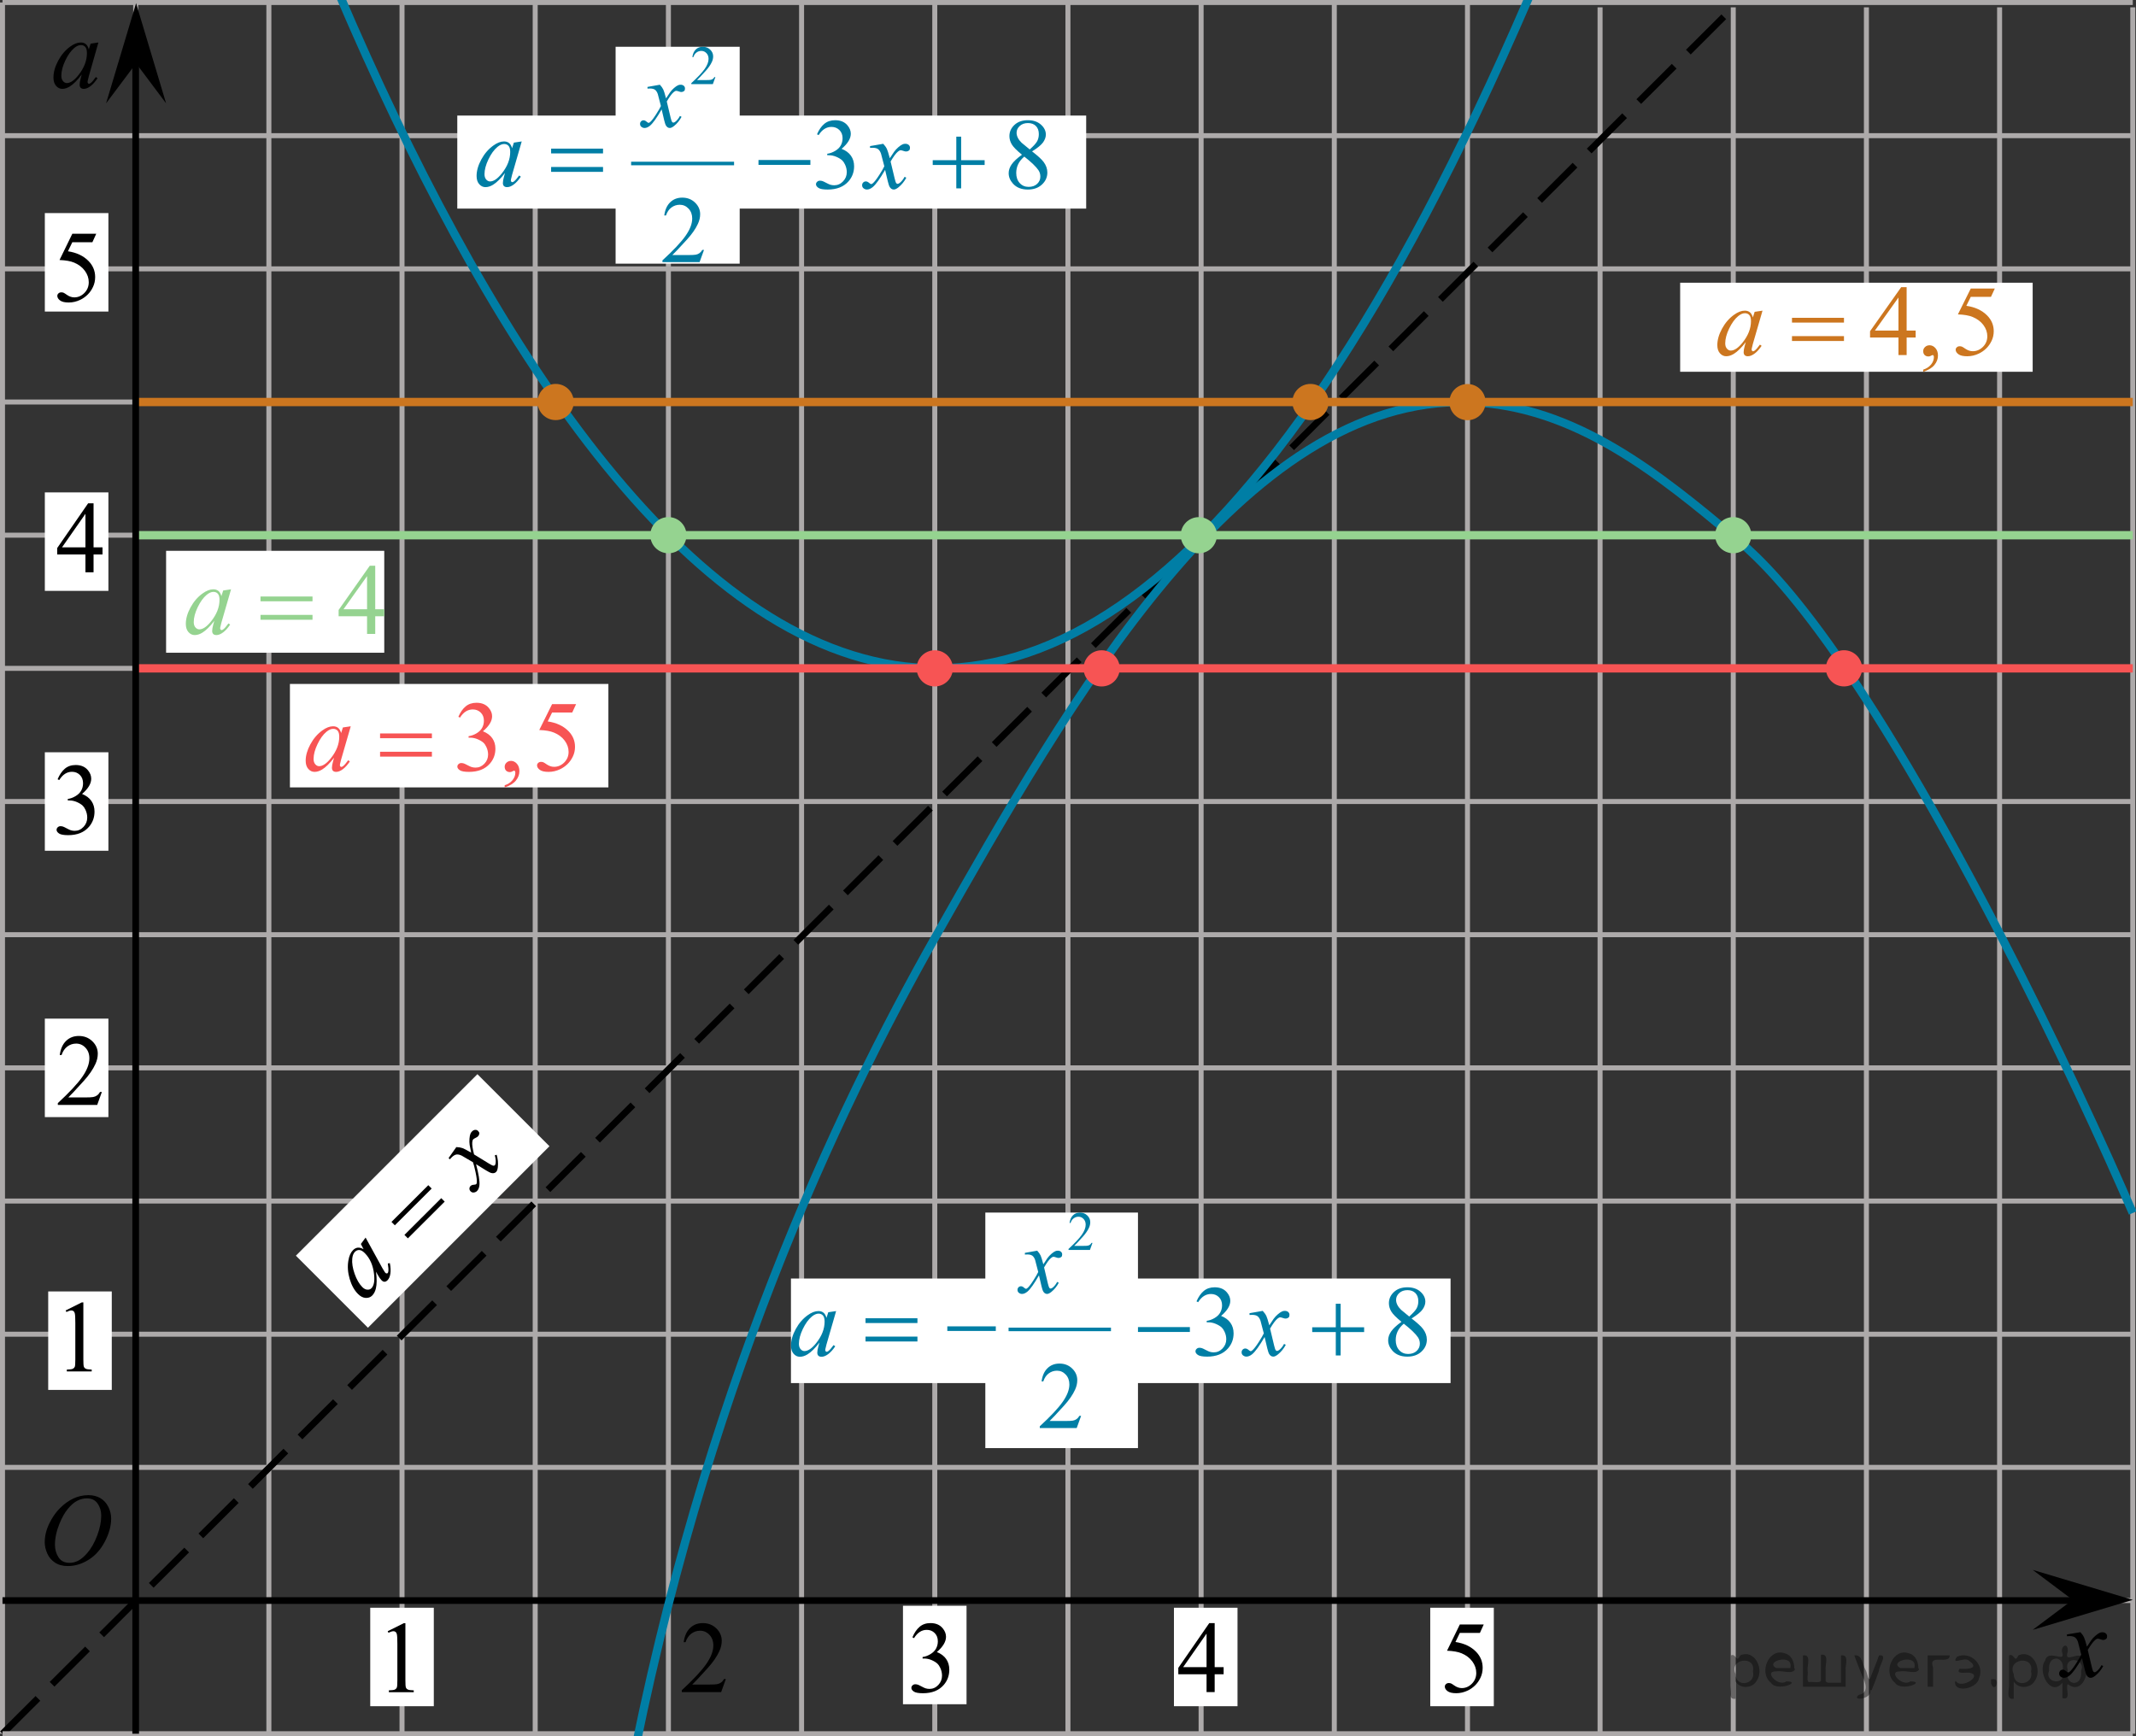 <?xml version="1.0" encoding="utf-8"?>
<!-- Generator: Adobe Illustrator 27.2.0, SVG Export Plug-In . SVG Version: 6.00 Build 0)  -->
<svg version="1.1" id="Слой_1" xmlns="http://www.w3.org/2000/svg" xmlns:xlink="http://www.w3.org/1999/xlink" x="0px" y="0px"
	 width="320.231px" height="260.318px" viewBox="0 0 320.231 260.318" enable-background="new 0 0 320.231 260.318"
	 xml:space="preserve">
<rect x="0" y="0" width="320.231" height="260.318" fill="#333333" stroke="none"/>
<line fill="none" stroke="#ADAAAA" stroke-width="0.75" stroke-miterlimit="10" x1="0.375" y1="0.375" x2="319.749" y2="0.375"/>
<line fill="none" stroke="#ADAAAA" stroke-width="0.75" stroke-miterlimit="10" x1="0.375" y1="20.341" x2="319.749" y2="20.341"/>
<line fill="none" stroke="#ADAAAA" stroke-width="0.75" stroke-miterlimit="10" x1="0.375" y1="40.31" x2="319.749" y2="40.31"/>
<line fill="none" stroke="#ADAAAA" stroke-width="0.75" stroke-miterlimit="10" x1="0.375" y1="60.274" x2="319.749" y2="60.274"/>
<line fill="none" stroke="#ADAAAA" stroke-width="0.75" stroke-miterlimit="10" x1="0.375" y1="80.241" x2="319.749" y2="80.241"/>
<line fill="none" stroke="#ADAAAA" stroke-width="0.75" stroke-miterlimit="10" x1="0.375" y1="100.209" x2="319.749" y2="100.209"/>
<line fill="none" stroke="#ADAAAA" stroke-width="0.75" stroke-miterlimit="10" x1="0.375" y1="120.173" x2="319.749" y2="120.173"/>
<line fill="none" stroke="#ADAAAA" stroke-width="0.75" stroke-miterlimit="10" x1="0.375" y1="140.142" x2="319.749" y2="140.142"/>
<line fill="none" stroke="#ADAAAA" stroke-width="0.75" stroke-miterlimit="10" x1="0.375" y1="160.108" x2="319.749" y2="160.108"/>
<line fill="none" stroke="#ADAAAA" stroke-width="0.75" stroke-miterlimit="10" x1="0.375" y1="180.074" x2="319.749" y2="180.074"/>
<line fill="none" stroke="#ADAAAA" stroke-width="0.75" stroke-miterlimit="10" x1="0.375" y1="200.043" x2="319.749" y2="200.043"/>
<line fill="none" stroke="#ADAAAA" stroke-width="0.75" stroke-miterlimit="10" x1="0.375" y1="220.008" x2="319.749" y2="220.008"/>
<line fill="none" stroke="#ADAAAA" stroke-width="0.75" stroke-miterlimit="10" x1="0.375" y1="259.943" x2="0.375" y2="0.375"/>
<line fill="none" stroke="#ADAAAA" stroke-width="0.75" stroke-miterlimit="10" x1="20.341" y1="259.216" x2="20.341" y2="0.375"/>
<line fill="none" stroke="#ADAAAA" stroke-width="0.75" stroke-miterlimit="10" x1="40.309" y1="259.943" x2="40.309" y2="0.375"/>
<line fill="none" stroke="#ADAAAA" stroke-width="0.75" stroke-miterlimit="10" x1="60.272" y1="259.943" x2="60.272" y2="0.375"/>
<line fill="none" stroke="#ADAAAA" stroke-width="0.75" stroke-miterlimit="10" x1="80.238" y1="259.943" x2="80.238" y2="0.375"/>
<line fill="none" stroke="#ADAAAA" stroke-width="0.75" stroke-miterlimit="10" x1="100.208" y1="259.943" x2="100.208" y2="0.375"/>
<line fill="none" stroke="#ADAAAA" stroke-width="0.75" stroke-miterlimit="10" x1="120.173" y1="259.943" x2="120.173" y2="0.375"/>
<line fill="none" stroke="#ADAAAA" stroke-width="0.75" stroke-miterlimit="10" x1="140.142" y1="259.943" x2="140.142" y2="0.375"/>
<line fill="none" stroke="#ADAAAA" stroke-width="0.75" stroke-miterlimit="10" x1="160.105" y1="259.943" x2="160.105" y2="0.375"/>
<line fill="none" stroke="#ADAAAA" stroke-width="0.75" stroke-miterlimit="10" x1="180.071" y1="259.943" x2="180.071" y2="0.375"/>
<line fill="none" stroke="#ADAAAA" stroke-width="0.75" stroke-miterlimit="10" x1="200.04" y1="259.943" x2="200.04" y2="0.375"/>
<line fill="none" stroke="#ADAAAA" stroke-width="0.75" stroke-miterlimit="10" x1="220.007" y1="259.943" x2="220.007" y2="0.375"/>
<line fill="none" stroke="#ADAAAA" stroke-width="0.75" stroke-miterlimit="10" x1="239.882" y1="259.943" x2="239.882" y2="1.098"/>
<line fill="none" stroke="#000000" stroke-miterlimit="10" stroke-dasharray="7.5,3" x1="0.375" y1="259.943" x2="259.851" y2="1.098"/>
<line fill="none" stroke="#ADAAAA" stroke-width="0.75" stroke-miterlimit="10" x1="259.851" y1="259.943" x2="259.851" y2="1.098"/>
<line fill="none" stroke="#ADAAAA" stroke-width="0.75" stroke-miterlimit="10" x1="279.814" y1="259.943" x2="279.814" y2="1.098"/>
<line fill="none" stroke="#ADAAAA" stroke-width="0.75" stroke-miterlimit="10" x1="299.78" y1="259.943" x2="299.78" y2="1.098"/>
<line fill="none" stroke="#ADAAAA" stroke-width="0.75" stroke-miterlimit="10" x1="319.749" y1="259.943" x2="319.749" y2="1.098"/>
<line fill="none" stroke="#ADAAAA" stroke-width="0.75" stroke-miterlimit="10" x1="0.375" y1="239.974" x2="319.749" y2="239.974"/>
<line fill="none" stroke="#ADAAAA" stroke-width="0.75" stroke-miterlimit="10" x1="0.375" y1="259.943" x2="319.749" y2="259.943"/>
<line fill="none" stroke="#000000" stroke-miterlimit="10" x1="0.375" y1="239.974" x2="316.402" y2="239.974"/>
<polygon points="20.402,9.494 15.902,15.494 20.402,0.484 24.902,15.494 "/>
<rect x="6.722" y="112.791" fill="#FFFFFF" width="9.53" height="14.764"/>
<polygon points="310.739,239.873 304.739,235.373 319.749,239.873 304.739,244.373 "/>
<path d="M311.899,244.723c0.24,0.26,0.42,0.51,0.54,0.77c0.09,0.18,0.23,0.64,0.44,1.4l0.65-0.98c0.17-0.23,0.38-0.46,0.63-0.67
	c0.24-0.21,0.46-0.36,0.65-0.44c0.1-0.05,0.25-0.07,0.39-0.07c0.21,0,0.38,0.06,0.51,0.17c0.12,0.11,0.19,0.25,0.19,0.41
	c0,0.19-0.04,0.31-0.11,0.38c-0.14,0.12-0.3,0.19-0.47,0.19c-0.1,0-0.22-0.02-0.33-0.07c-0.23-0.08-0.39-0.12-0.47-0.12
	c-0.12,0-0.27,0.07-0.42,0.21c-0.31,0.26-0.67,0.75-1.1,1.48l0.6,2.54c0.1,0.39,0.17,0.62,0.23,0.69c0.06,0.08,0.13,0.11,0.19,0.11
	c0.1,0,0.23-0.06,0.35-0.17c0.27-0.23,0.5-0.52,0.69-0.89l0.26,0.13c-0.31,0.58-0.69,1.06-1.19,1.45c-0.27,0.22-0.5,0.32-0.69,0.32
	c-0.27,0-0.49-0.15-0.65-0.46c-0.1-0.19-0.31-1.02-0.65-2.48c-0.77,1.33-1.38,2.19-1.84,2.57c-0.31,0.24-0.59,0.37-0.87,0.37
	c-0.19,0-0.38-0.07-0.54-0.21c-0.11-0.1-0.18-0.25-0.18-0.44c0-0.16,0.06-0.3,0.16-0.41s0.23-0.16,0.4-0.16
	c0.15,0,0.32,0.08,0.5,0.24c0.13,0.11,0.23,0.17,0.3,0.17c0.06,0,0.15-0.04,0.23-0.12c0.23-0.19,0.55-0.59,0.94-1.21
	c0.4-0.62,0.66-1.07,0.78-1.34c-0.31-1.19-0.48-1.83-0.49-1.9c-0.1-0.32-0.27-0.55-0.44-0.68c-0.19-0.13-0.45-0.2-0.81-0.2
	c-0.1,0-0.24,0-0.4,0.02v-0.27l2.04-0.34L311.899,244.723z"/>
<rect x="6.722" y="73.827" fill="#FFFFFF" width="9.53" height="14.764"/>
<g>
	<g>
		<g>
			<g>
				<g>
					<g>
						<g>
							<g>
								<g>
									<g>
										<g>
											<g>
												<g>
													<g>
														<g>
															<g>
																<g>
																	<g>
																		<g>
																			<g>
																				<g>
																					<g>
																						<defs>
																							<rect id="SVGID_1_" x="3.736" y="220.612" width="16.511" height="18.146"/>
																						</defs>
																						<clipPath id="SVGID_00000106835044579536474080000011827831855031106730_">
																							<use xlink:href="#SVGID_1_"  overflow="visible"/>
																						</clipPath>
																						<g clip-path="url(#SVGID_00000106835044579536474080000011827831855031106730_)">
																							<g enable-background="new    ">
																								<path d="M13.261,224.17c0.665,0,1.253,0.146,1.766,0.44c0.512,0.292,0.914,0.725,1.205,1.297
																									c0.29,0.572,0.435,1.166,0.435,1.78c0,1.09-0.311,2.233-0.935,3.43
																									c-0.623,1.197-1.437,2.111-2.441,2.741c-1.005,0.63-2.044,0.944-3.118,0.944
																									c-0.773,0-1.419-0.174-1.939-0.521c-0.52-0.347-0.904-0.806-1.153-1.375
																									c-0.248-0.57-0.373-1.122-0.373-1.657c0-0.95,0.225-1.889,0.676-2.815
																									s0.989-1.702,1.615-2.324c0.625-0.622,1.292-1.101,2.002-1.435S12.463,224.17,13.261,224.17z
																									 M13.01,224.651c-0.493,0-0.974,0.124-1.444,0.371c-0.471,0.247-0.938,0.652-1.4,1.215
																									c-0.463,0.561-0.879,1.298-1.248,2.208c-0.453,1.119-0.68,2.177-0.68,3.171
																									c0,0.71,0.18,1.338,0.54,1.886c0.359,0.547,0.911,0.821,1.655,0.821
																									c0.448,0,0.888-0.113,1.319-0.338c0.431-0.225,0.88-0.609,1.348-1.154
																									c0.586-0.685,1.079-1.559,1.478-2.62c0.399-1.062,0.599-2.054,0.599-2.973
																									c0-0.68-0.18-1.281-0.54-1.804C14.275,224.911,13.733,224.651,13.01,224.651z"/>
																							</g>
																						</g>
																					</g>
																				</g>
																			</g>
																		</g>
																	</g>
																</g>
															</g>
														</g>
													</g>
												</g>
											</g>
										</g>
									</g>
								</g>
							</g>
						</g>
					</g>
				</g>
			</g>
		</g>
	</g>
</g>
<g>
	<g>
		<g>
			<g>
				<g>
					<g>
						<g>
							<g>
								<g>
									<g>
										<g>
											<g>
												<g>
													<g>
														<g>
															<g>
																<g>
																	<g>
																		<g>
																			<g>
																				<defs>
																					
																						<rect id="SVGID_00000128477893958006532600000006443385372120119981_" x="5.81" y="71.891" width="12.363" height="16.699"/>
																				</defs>
																				<clipPath id="SVGID_00000150060404077493256950000014758434512701934004_">
																					<use xlink:href="#SVGID_00000128477893958006532600000006443385372120119981_"  overflow="visible"/>
																				</clipPath>
																				<g clip-path="url(#SVGID_00000150060404077493256950000014758434512701934004_)">
																					<g enable-background="new    ">
																						<path d="M15.369,82.066v1.062h-1.343v2.676h-1.217v-2.676H8.574v-0.956l4.641-6.712h0.811v6.606
																							h1.343C15.369,82.066,15.369,82.066,15.369,82.066z M12.809,82.066v-5.029l-3.512,5.029H12.809z
																							"/>
																					</g>
																				</g>
																			</g>
																		</g>
																	</g>
																</g>
															</g>
														</g>
													</g>
												</g>
											</g>
										</g>
									</g>
								</g>
							</g>
						</g>
					</g>
				</g>
			</g>
		</g>
	</g>
</g>
<g>
	<g>
		<g>
			<g>
				<g>
					<g>
						<g>
							<g>
								<g>
									<g>
										<g>
											<g>
												<g>
													<g>
														<g>
															<g>
																<g>
																	<g>
																		<g>
																			<g>
																				<defs>
																					
																						<rect id="SVGID_00000089545072273676544890000006448685490504861321_" x="5.811" y="111.135" width="12.362" height="18.08"/>
																				</defs>
																				<clipPath id="SVGID_00000067199490082907053810000001070286858932716730_">
																					<use xlink:href="#SVGID_00000089545072273676544890000006448685490504861321_"  overflow="visible"/>
																				</clipPath>
																				<g clip-path="url(#SVGID_00000067199490082907053810000001070286858932716730_)">
																					<g enable-background="new    ">
																						<path d="M8.637,116.837c0.286-0.682,0.646-1.209,1.081-1.58c0.435-0.37,0.978-0.556,1.627-0.556
																							c0.802,0,1.417,0.264,1.844,0.791c0.325,0.394,0.487,0.815,0.487,1.263
																							c0,0.737-0.458,1.499-1.373,2.285c0.615,0.244,1.08,0.593,1.395,1.046
																							s0.472,0.986,0.472,1.599c0,0.876-0.275,1.636-0.826,2.278
																							c-0.718,0.836-1.759,1.255-3.121,1.255c-0.674,0-1.132-0.085-1.376-0.254
																							c-0.244-0.17-0.365-0.352-0.365-0.546c0-0.144,0.058-0.272,0.173-0.381
																							s0.255-0.164,0.417-0.164c0.123,0,0.248,0.019,0.377,0.06c0.084,0.025,0.273,0.116,0.568,0.273
																							c0.295,0.157,0.499,0.25,0.612,0.28c0.182,0.055,0.377,0.082,0.583,0.082
																							c0.501,0,0.938-0.196,1.31-0.59c0.371-0.394,0.557-0.859,0.557-1.397
																							c0-0.394-0.086-0.777-0.258-1.15c-0.128-0.279-0.268-0.49-0.42-0.635
																							c-0.212-0.199-0.502-0.38-0.871-0.542c-0.369-0.161-0.745-0.242-1.129-0.242h-0.236v-0.225
																							c0.389-0.05,0.778-0.191,1.169-0.426c0.391-0.233,0.675-0.516,0.852-0.844
																							c0.177-0.329,0.266-0.69,0.266-1.083c0-0.513-0.158-0.928-0.476-1.244
																							c-0.317-0.315-0.712-0.474-1.184-0.474c-0.763,0-1.399,0.413-1.911,1.239L8.637,116.837z"/>
																					</g>
																				</g>
																			</g>
																		</g>
																	</g>
																</g>
															</g>
														</g>
													</g>
												</g>
											</g>
										</g>
									</g>
								</g>
							</g>
						</g>
					</g>
				</g>
			</g>
		</g>
	</g>
</g>
<rect x="7.227" y="193.629" fill="#FFFFFF" width="9.53" height="14.764"/>
<rect x="6.722" y="31.948" fill="#FFFFFF" width="9.53" height="14.764"/>
<g>
	<g>
		<g>
			<g>
				<g>
					<g>
						<g>
							<g>
								<g>
									<g>
										<g>
											<g>
												<g>
													<g>
														<g>
															<g>
																<g>
																	<g>
																		<g>
																			<g>
																				<defs>
																					
																						<rect id="SVGID_00000029017002217434588630000008201239366094751127_" x="5.812" y="31.276" width="12.359" height="18.068"/>
																				</defs>
																				<clipPath id="SVGID_00000097472584452655277590000017205625508989413564_">
																					<use xlink:href="#SVGID_00000029017002217434588630000008201239366094751127_"  overflow="visible"/>
																				</clipPath>
																				<g clip-path="url(#SVGID_00000097472584452655277590000017205625508989413564_)">
																					<g enable-background="new    ">
																						<path d="M14.428,35.047l-0.576,1.27h-3.01l-0.656,1.359c1.303,0.194,2.336,0.685,3.099,1.472
																							c0.654,0.677,0.981,1.474,0.981,2.39c0,0.533-0.107,1.026-0.321,1.48
																							s-0.483,0.839-0.808,1.157s-0.686,0.575-1.085,0.769c-0.565,0.273-1.146,0.411-1.741,0.411
																							c-0.6,0-1.037-0.103-1.31-0.31c-0.273-0.206-0.409-0.435-0.409-0.684
																							c0-0.139,0.056-0.263,0.169-0.369c0.113-0.107,0.256-0.161,0.428-0.161
																							c0.128,0,0.24,0.021,0.335,0.06c0.096,0.04,0.259,0.143,0.491,0.307
																							c0.369,0.259,0.743,0.389,1.122,0.389c0.575,0,1.081-0.221,1.516-0.661
																							c0.435-0.44,0.653-0.978,0.653-1.609c0-0.613-0.194-1.185-0.583-1.715
																							c-0.388-0.53-0.924-0.94-1.608-1.228c-0.536-0.224-1.267-0.353-2.191-0.389l1.918-3.936
																							L14.428,35.047L14.428,35.047z"/>
																					</g>
																				</g>
																			</g>
																		</g>
																	</g>
																</g>
															</g>
														</g>
													</g>
												</g>
											</g>
										</g>
									</g>
								</g>
							</g>
						</g>
					</g>
				</g>
			</g>
		</g>
	</g>
</g>
<rect x="6.722" y="152.726" fill="#FFFFFF" width="9.53" height="14.764"/>
<g>
	<g>
		<g>
			<g>
				<g>
					<g>
						<g>
							<g>
								<g>
									<g>
										<defs>
											
												<rect id="SVGID_00000104695079197898167770000002494770649820944543_" x="7.227" y="191.694" width="9.53" height="16.699"/>
										</defs>
										<clipPath id="SVGID_00000005949359119547365320000015138938107275422387_">
											<use xlink:href="#SVGID_00000104695079197898167770000002494770649820944543_"  overflow="visible"/>
										</clipPath>
										<g clip-path="url(#SVGID_00000005949359119547365320000015138938107275422387_)">
											<g enable-background="new    ">
												<path d="M9.842,196.478l2.413-1.203h0.241v8.558c0,0.568,0.023,0.922,0.07,1.062
													c0.046,0.14,0.143,0.246,0.289,0.321c0.146,0.074,0.444,0.117,0.893,0.127v0.276h-3.73v-0.276
													c0.468-0.01,0.77-0.051,0.907-0.123c0.137-0.072,0.231-0.17,0.285-0.292s0.081-0.487,0.081-1.095
													v-5.471c0-0.737-0.024-1.211-0.073-1.42c-0.034-0.16-0.096-0.277-0.186-0.352
													c-0.09-0.075-0.199-0.112-0.325-0.112c-0.181,0-0.432,0.077-0.753,0.231L9.842,196.478z"/>
											</g>
										</g>
									</g>
								</g>
							</g>
						</g>
					</g>
				</g>
			</g>
		</g>
	</g>
</g>
<rect x="55.507" y="241.054" fill="#FFFFFF" width="9.53" height="14.764"/>
<rect x="135.374" y="240.756" fill="#FFFFFF" width="9.53" height="14.764"/>
<g>
	<g>
		<g>
			<g>
				<g>
					<g>
						<g>
							<g>
								<g>
									<g>
										<defs>
											
												<rect id="SVGID_00000131337188170930913730000014103110987851997874_" x="5.811" y="151.76" width="12.361" height="16.697"/>
										</defs>
										<clipPath id="SVGID_00000008132699058748646300000000172580834791334560_">
											<use xlink:href="#SVGID_00000131337188170930913730000014103110987851997874_"  overflow="visible"/>
										</clipPath>
										<g clip-path="url(#SVGID_00000008132699058748646300000000172580834791334560_)">
											<g enable-background="new    ">
												<path d="M15.272,163.719l-0.701,1.95H8.67v-0.276c1.736-1.605,2.958-2.915,3.667-3.932
													s1.062-1.945,1.062-2.787c0-0.644-0.194-1.171-0.583-1.585c-0.389-0.413-0.854-0.62-1.395-0.62
													c-0.492,0-0.933,0.145-1.324,0.438c-0.391,0.291-0.68,0.719-0.867,1.281H8.957
													c0.123-0.922,0.439-1.629,0.948-2.122c0.509-0.494,1.145-0.74,1.907-0.74
													c0.811,0,1.489,0.264,2.033,0.792s0.815,1.151,0.815,1.868c0,0.514-0.118,1.027-0.354,1.54
													c-0.364,0.808-0.954,1.662-1.77,2.563c-1.225,1.355-1.99,2.173-2.294,2.451h2.612
													c0.531,0,0.903-0.019,1.118-0.06c0.214-0.04,0.407-0.121,0.579-0.243
													c0.172-0.122,0.322-0.295,0.45-0.519h0.273C15.272,163.718,15.272,163.719,15.272,163.719z"/>
											</g>
										</g>
									</g>
								</g>
							</g>
						</g>
					</g>
				</g>
			</g>
		</g>
	</g>
</g>
<rect x="175.999" y="241.054" fill="#FFFFFF" width="9.53" height="14.764"/>
<rect x="214.424" y="241.054" fill="#FFFFFF" width="9.53" height="14.764"/>
<g>
	<g>
		<g>
			<g>
				<g>
					<g>
						<g>
							<g>
								<g>
									<g>
										<g>
											<g>
												<g>
													<g>
														<g>
															<g>
																<g>
																	<g>
																		<g>
																			<g>
																				<defs>
																					
																						<rect id="SVGID_00000055698342821500253390000004280185457928363925_" x="173.889" y="239.789" width="12.363" height="16.699"/>
																				</defs>
																				<clipPath id="SVGID_00000174587985400936263160000008709312799575469442_">
																					<use xlink:href="#SVGID_00000055698342821500253390000004280185457928363925_"  overflow="visible"/>
																				</clipPath>
																				<g clip-path="url(#SVGID_00000174587985400936263160000008709312799575469442_)">
																					<g enable-background="new    ">
																						<path d="M183.448,249.963v1.062h-1.343v2.676h-1.217v-2.676h-4.235v-0.956l4.641-6.712h0.811
																							v6.606h1.343C183.448,249.963,183.448,249.963,183.448,249.963z M180.888,249.963v-5.029
																							l-3.512,5.029H180.888z"/>
																					</g>
																				</g>
																			</g>
																		</g>
																	</g>
																</g>
															</g>
														</g>
													</g>
												</g>
											</g>
										</g>
									</g>
								</g>
							</g>
						</g>
					</g>
				</g>
			</g>
		</g>
	</g>
</g>
<g>
	<g>
		<g>
			<g>
				<g>
					<g>
						<g>
							<g>
								<g>
									<g>
										<g>
											<g>
												<g>
													<g>
														<g>
															<g>
																<g>
																	<g>
																		<g>
																			<g>
																				<defs>
																					
																						<rect id="SVGID_00000096018226859282534240000001327566188849434544_" x="133.961" y="239.789" width="12.362" height="18.08"/>
																				</defs>
																				<clipPath id="SVGID_00000139255819636510558940000010464658577266045334_">
																					<use xlink:href="#SVGID_00000096018226859282534240000001327566188849434544_"  overflow="visible"/>
																				</clipPath>
																				<g clip-path="url(#SVGID_00000139255819636510558940000010464658577266045334_)">
																					<g enable-background="new    ">
																						<path d="M136.788,245.49c0.286-0.682,0.646-1.209,1.081-1.58
																							c0.435-0.37,0.978-0.556,1.627-0.556c0.802,0,1.417,0.264,1.844,0.791
																							c0.325,0.394,0.487,0.815,0.487,1.263c0,0.737-0.458,1.499-1.373,2.285
																							c0.615,0.244,1.08,0.593,1.395,1.046c0.315,0.453,0.472,0.986,0.472,1.599
																							c0,0.876-0.275,1.636-0.826,2.278c-0.718,0.836-1.759,1.255-3.121,1.255
																							c-0.674,0-1.132-0.085-1.376-0.254c-0.244-0.17-0.365-0.352-0.365-0.546
																							c0-0.144,0.058-0.272,0.173-0.381c0.116-0.109,0.255-0.164,0.417-0.164
																							c0.123,0,0.248,0.019,0.377,0.06c0.084,0.025,0.273,0.116,0.568,0.273
																							c0.295,0.157,0.499,0.25,0.612,0.28c0.182,0.055,0.377,0.082,0.583,0.082
																							c0.501,0,0.938-0.196,1.31-0.59c0.371-0.394,0.557-0.859,0.557-1.397
																							c0-0.394-0.086-0.777-0.258-1.15c-0.128-0.279-0.268-0.49-0.42-0.635
																							c-0.212-0.199-0.502-0.38-0.871-0.542c-0.369-0.161-0.745-0.242-1.129-0.242h-0.236v-0.225
																							c0.389-0.05,0.778-0.191,1.169-0.426c0.391-0.233,0.675-0.516,0.852-0.844
																							c0.177-0.329,0.266-0.69,0.266-1.083c0-0.513-0.158-0.928-0.476-1.244
																							c-0.317-0.315-0.712-0.474-1.184-0.474c-0.763,0-1.399,0.413-1.911,1.239L136.788,245.49z"/>
																					</g>
																				</g>
																			</g>
																		</g>
																	</g>
																</g>
															</g>
														</g>
													</g>
												</g>
											</g>
										</g>
									</g>
								</g>
							</g>
						</g>
					</g>
				</g>
			</g>
		</g>
	</g>
</g>
<g>
	<g>
		<g>
			<g>
				<g>
					<g>
						<g>
							<g>
								<g>
									<g>
										<g>
											<g>
												<g>
													<g>
														<g>
															<g>
																<g>
																	<g>
																		<g>
																			<g>
																				<defs>
																					
																						<rect id="SVGID_00000034768425695376345090000002315356979007475082_" x="213.827" y="239.789" width="12.359" height="18.068"/>
																				</defs>
																				<clipPath id="SVGID_00000074425843261478497490000004091662670940897442_">
																					<use xlink:href="#SVGID_00000034768425695376345090000002315356979007475082_"  overflow="visible"/>
																				</clipPath>
																				<g clip-path="url(#SVGID_00000074425843261478497490000004091662670940897442_)">
																					<g enable-background="new    ">
																						<path d="M222.444,243.56l-0.576,1.27h-3.01l-0.656,1.359
																							c1.303,0.194,2.336,0.685,3.099,1.472c0.654,0.677,0.981,1.474,0.981,2.39
																							c0,0.533-0.107,1.026-0.321,1.48s-0.483,0.839-0.808,1.157
																							c-0.325,0.318-0.686,0.575-1.085,0.769c-0.565,0.273-1.146,0.411-1.741,0.411
																							c-0.6,0-1.037-0.103-1.31-0.31c-0.273-0.206-0.409-0.435-0.409-0.684
																							c0-0.139,0.056-0.263,0.169-0.369c0.113-0.107,0.256-0.161,0.428-0.161
																							c0.128,0,0.24,0.021,0.335,0.06c0.096,0.04,0.259,0.143,0.491,0.307
																							c0.369,0.259,0.743,0.389,1.122,0.389c0.575,0,1.081-0.221,1.516-0.661
																							c0.435-0.44,0.653-0.978,0.653-1.609c0-0.613-0.194-1.185-0.583-1.715
																							c-0.388-0.53-0.924-0.94-1.608-1.228c-0.536-0.224-1.267-0.353-2.191-0.389l1.918-3.936
																							L222.444,243.56L222.444,243.56z"/>
																					</g>
																				</g>
																			</g>
																		</g>
																	</g>
																</g>
															</g>
														</g>
													</g>
												</g>
											</g>
										</g>
									</g>
								</g>
							</g>
						</g>
					</g>
				</g>
			</g>
		</g>
	</g>
</g>
<g>
	<g>
		<g>
			<g>
				<g>
					<g>
						<g>
							<g>
								<g>
									<g>
										<defs>
											
												<rect id="SVGID_00000160882862751469057310000001798198705978160804_" x="55.508" y="239.789" width="9.53" height="16.699"/>
										</defs>
										<clipPath id="SVGID_00000027573751823742413090000001115187458443090845_">
											<use xlink:href="#SVGID_00000160882862751469057310000001798198705978160804_"  overflow="visible"/>
										</clipPath>
										<g clip-path="url(#SVGID_00000027573751823742413090000001115187458443090845_)">
											<g enable-background="new    ">
												<path d="M58.123,244.573l2.413-1.203h0.241v8.558c0,0.568,0.023,0.922,0.07,1.062
													c0.046,0.14,0.143,0.246,0.289,0.321c0.146,0.074,0.444,0.117,0.893,0.127v0.276h-3.73v-0.276
													c0.468-0.01,0.77-0.051,0.907-0.123c0.137-0.072,0.231-0.17,0.285-0.292s0.081-0.487,0.081-1.095
													v-5.471c0-0.737-0.024-1.211-0.073-1.42c-0.034-0.16-0.096-0.277-0.186-0.352
													c-0.09-0.075-0.199-0.112-0.325-0.112c-0.181,0-0.432,0.077-0.753,0.231L58.123,244.573z"/>
											</g>
										</g>
									</g>
								</g>
							</g>
						</g>
					</g>
				</g>
			</g>
		</g>
	</g>
</g>
<g>
	<g>
		<g>
			<g>
				<g>
					<g>
						<g>
							<g>
								<g>
									<g>
										<defs>
											
												<rect id="SVGID_00000013910052821858020300000016519004072772848553_" x="99.357" y="239.79" width="12.361" height="16.697"/>
										</defs>
										<clipPath id="SVGID_00000112611973710928483640000006110197167301388937_">
											<use xlink:href="#SVGID_00000013910052821858020300000016519004072772848553_"  overflow="visible"/>
										</clipPath>
										<g clip-path="url(#SVGID_00000112611973710928483640000006110197167301388937_)">
											<g enable-background="new    ">
												<path d="M108.818,251.749l-0.701,1.95h-5.902v-0.276c1.736-1.605,2.958-2.915,3.667-3.932
													s1.062-1.945,1.062-2.787c0-0.644-0.194-1.171-0.583-1.585c-0.389-0.413-0.854-0.62-1.395-0.62
													c-0.492,0-0.933,0.145-1.324,0.438c-0.391,0.291-0.68,0.719-0.867,1.281h-0.273
													c0.123-0.922,0.439-1.629,0.948-2.122c0.509-0.494,1.145-0.74,1.907-0.74
													c0.811,0,1.489,0.264,2.033,0.792s0.815,1.151,0.815,1.868c0,0.514-0.118,1.027-0.354,1.54
													c-0.364,0.808-0.954,1.662-1.77,2.563c-1.225,1.355-1.99,2.173-2.294,2.451h2.612
													c0.531,0,0.903-0.019,1.118-0.06c0.214-0.04,0.407-0.121,0.579-0.243
													c0.172-0.122,0.322-0.295,0.45-0.519h0.273C108.818,251.749,108.818,251.749,108.818,251.749z"/>
											</g>
										</g>
									</g>
								</g>
							</g>
						</g>
					</g>
				</g>
			</g>
		</g>
	</g>
</g>
<path fill="none" stroke="#007EA5" stroke-width="1.25" stroke-miterlimit="10" d="M236.912-19.075
	c-83.242,211.235-155.994,96.866-193.447,0"/>
<path fill="none" stroke="#007EA5" stroke-width="1.25" stroke-miterlimit="10" d="M350.104,271.478"/>
<path fill="none" stroke="#007EA5" stroke-width="1.25" stroke-miterlimit="10" d="M94.274,267.138
	c11.118-58.047,31.061-100.324,45.958-126.638c20.01-35.348,45.936-81.145,79.963-80.21
	c16.154,0.444,29.075,11.327,39.782,20.21c4.594,3.812,16.408,14.313,39.83,59.489
	c8.918,17.2,15.553,31.781,19.943,41.872"/>
<line fill="none" stroke="#F75454" stroke-width="1.25" stroke-miterlimit="10" x1="20.402" y1="100.209" x2="319.749" y2="100.209"/>
<line fill="none" stroke="#CC761F" stroke-width="1.25" stroke-miterlimit="10" x1="20.402" y1="60.276" x2="319.749" y2="60.276"/>
<circle fill="#CC761F" stroke="#CC761F" stroke-width="0.75" stroke-miterlimit="10" cx="83.306" cy="60.274" r="2.338"/>
<circle fill="#CC761F" stroke="#CC761F" stroke-width="0.75" stroke-miterlimit="10" cx="196.47" cy="60.274" r="2.338"/>
<circle fill="#CC761F" stroke="#CC761F" stroke-width="0.75" stroke-miterlimit="10" cx="220.007" cy="60.289" r="2.338"/>
<circle fill="#F75454" stroke="#F75454" stroke-width="0.75" stroke-miterlimit="10" cx="140.142" cy="100.209" r="2.338"/>
<circle fill="#F75454" stroke="#F75454" stroke-width="0.75" stroke-miterlimit="10" cx="165.16" cy="100.21" r="2.338"/>
<circle fill="#F75454" stroke="#F75454" stroke-width="0.75" stroke-miterlimit="10" cx="276.453" cy="100.204" r="2.338"/>
<line fill="none" stroke="#95D390" stroke-width="1.25" stroke-miterlimit="10" x1="20.247" y1="80.247" x2="319.749" y2="80.247"/>
<rect x="24.902" y="82.585" fill="#FFFFFF" width="32.706" height="15.281"/>
<circle fill="#95D390" stroke="#95D390" stroke-width="0.75" stroke-miterlimit="10" cx="100.206" cy="80.241" r="2.338"/>
<circle fill="#95D390" stroke="#95D390" stroke-width="0.75" stroke-miterlimit="10" cx="179.727" cy="80.247" r="2.338"/>
<circle fill="#95D390" stroke="#95D390" stroke-width="0.75" stroke-miterlimit="10" cx="259.848" cy="80.241" r="2.338"/>
<rect x="44.148" y="172.435" transform="matrix(0.707 -0.707 0.707 0.707 -108.765 97.57)" fill="#FFFFFF" width="38.493" height="15.281"/>
<rect x="251.891" y="42.389" fill="#FFFFFF" width="52.848" height="13.351"/>
<g>
	<g>
		<g>
			<g>
				<g>
					<g>
						<g>
							<g>
								<g>
									<g>
										<g>
											<g>
												<g>
													<g>
														<g>
															<g>
																<g>
																	<g>
																		<g>
																			<g>
																				<g>
																					<defs>
																						
																							<rect id="SVGID_00000013885283410788525600000011801467947487972234_" x="5.12" y="3.389" width="13.744" height="13.938"/>
																					</defs>
																					<clipPath id="SVGID_00000085958661592037880860000006809864148831901577_">
																						<use xlink:href="#SVGID_00000013885283410788525600000011801467947487972234_"  overflow="visible"/>
																					</clipPath>
																					<g clip-path="url(#SVGID_00000085958661592037880860000006809864148831901577_)">
																						<g enable-background="new    ">
																							<path d="M14.752,6.367l-1.44,5.076l-0.163,0.681c-0.015,0.065-0.022,0.12-0.022,0.165
																								c0,0.08,0.024,0.149,0.074,0.21c0.04,0.045,0.089,0.067,0.148,0.067
																								c0.064,0,0.147-0.04,0.251-0.12c0.192-0.144,0.448-0.444,0.768-0.898l0.251,0.18
																								c-0.34,0.519-0.689,0.915-1.048,1.187c-0.359,0.273-0.691,0.408-0.997,0.408
																								c-0.211,0-0.37-0.054-0.476-0.161s-0.159-0.263-0.159-0.468c0-0.244,0.054-0.566,0.162-0.966
																								l0.155-0.561c-0.645,0.854-1.238,1.45-1.779,1.789c-0.389,0.245-0.77,0.367-1.144,0.367
																								c-0.359,0-0.669-0.151-0.93-0.453s-0.391-0.717-0.391-1.246c0-0.794,0.235-1.631,0.705-2.512
																								c0.47-0.881,1.066-1.586,1.79-2.115c0.566-0.419,1.1-0.629,1.602-0.629
																								c0.3,0,0.55,0.08,0.749,0.24c0.199,0.159,0.351,0.424,0.454,0.793l0.266-0.854
																								L14.752,6.367z M12.125,6.757c-0.315,0-0.65,0.149-1.004,0.449
																								c-0.502,0.424-0.949,1.053-1.34,1.887c-0.392,0.833-0.587,1.587-0.587,2.261
																								c0,0.339,0.084,0.607,0.251,0.805c0.167,0.197,0.359,0.296,0.576,0.296
																								c0.536,0,1.12-0.402,1.75-1.205c0.842-1.068,1.262-2.164,1.262-3.287
																								c0-0.424-0.081-0.731-0.244-0.921C12.627,6.851,12.405,6.757,12.125,6.757z"/>
																						</g>
																					</g>
																				</g>
																			</g>
																		</g>
																	</g>
																</g>
															</g>
														</g>
													</g>
												</g>
											</g>
										</g>
									</g>
								</g>
							</g>
						</g>
					</g>
				</g>
			</g>
		</g>
	</g>
</g>
<g>
	<defs>
		<polygon id="SVGID_00000088122486422350446870000014575911111010707373_" points="55.518,200.043 80.969,174.654 
			71.271,164.933 45.82,190.322 55.518,200.043 		"/>
	</defs>
	<clipPath id="SVGID_00000117670633368981926580000017598610911568586916_">
		<use xlink:href="#SVGID_00000088122486422350446870000014575911111010707373_"  overflow="visible"/>
	</clipPath>
	<g clip-path="url(#SVGID_00000117670633368981926580000017598610911568586916_)">
		<path d="M54.811,185.554l2.507,4.562l0.358,0.591c0.034,0.056,0.067,0.1,0.099,0.131
			c0.055,0.056,0.121,0.087,0.198,0.094c0.06,0.003,0.11-0.017,0.151-0.058
			c0.046-0.047,0.078-0.133,0.096-0.262c0.037-0.238,0.011-0.628-0.078-1.173l0.305-0.052
			c0.118,0.602,0.144,1.126,0.078,1.571c-0.066,0.444-0.209,0.775-0.426,0.992
			c-0.15,0.15-0.301,0.226-0.451,0.227s-0.297-0.071-0.439-0.214c-0.171-0.17-0.354-0.434-0.556-0.788
			l-0.281-0.503c0.135,1.054,0.127,1.891-0.021,2.512c-0.107,0.447-0.294,0.804-0.56,1.069
			c-0.256,0.255-0.582,0.37-0.978,0.345c-0.396-0.024-0.777-0.221-1.145-0.591
			c-0.553-0.554-0.967-1.304-1.245-2.253c-0.278-0.947-0.345-1.863-0.196-2.746
			c0.111-0.695,0.346-1.221,0.703-1.578c0.214-0.213,0.447-0.334,0.7-0.364s0.545,0.047,0.876,0.231l-0.404-0.785
			L54.811,185.554z M53.211,187.692c-0.225,0.225-0.359,0.566-0.402,1.026c-0.062,0.653,0.057,1.409,0.357,2.269
			c0.303,0.858,0.688,1.522,1.156,1.992c0.236,0.237,0.481,0.365,0.738,0.384
			c0.256,0.019,0.461-0.049,0.615-0.202c0.383-0.382,0.519-1.076,0.408-2.084
			c-0.144-1.343-0.606-2.406-1.389-3.189c-0.295-0.296-0.566-0.453-0.814-0.469
			C53.634,187.402,53.41,187.493,53.211,187.692z"/>
		<path d="M68.412,171.986c0.352,0.01,0.662,0.061,0.932,0.155c0.188,0.062,0.619,0.288,1.294,0.678l-0.226-1.152
			c-0.043-0.288-0.053-0.596-0.029-0.922c0.024-0.327,0.075-0.584,0.153-0.773c0.05-0.118,0.124-0.229,0.226-0.33
			c0.151-0.15,0.311-0.231,0.48-0.238c0.17-0.01,0.311,0.043,0.426,0.158c0.132,0.133,0.195,0.248,0.192,0.351
			c-0.011,0.185-0.08,0.341-0.206,0.466c-0.074,0.074-0.168,0.137-0.283,0.19
			c-0.221,0.108-0.359,0.191-0.415,0.246c-0.084,0.084-0.136,0.232-0.154,0.445
			c-0.036,0.398,0.054,1.006,0.269,1.826l2.224,1.365c0.341,0.209,0.56,0.318,0.661,0.326
			c0.099,0.008,0.172-0.01,0.217-0.056c0.074-0.073,0.119-0.199,0.138-0.377c0.033-0.352-0.011-0.726-0.131-1.12
			l0.278-0.089c0.188,0.631,0.248,1.251,0.179,1.862c-0.04,0.345-0.126,0.584-0.26,0.717
			c-0.196,0.196-0.461,0.242-0.796,0.139c-0.209-0.062-0.945-0.495-2.207-1.299
			c0.394,1.49,0.561,2.533,0.503,3.135c-0.04,0.387-0.16,0.68-0.36,0.879
			c-0.14,0.14-0.318,0.217-0.535,0.231c-0.159,0.009-0.305-0.053-0.433-0.182
			c-0.114-0.114-0.171-0.249-0.171-0.403c0.001-0.152,0.057-0.285,0.17-0.398c0.111-0.111,0.286-0.174,0.523-0.189
			c0.172-0.011,0.281-0.04,0.33-0.089c0.043-0.043,0.068-0.125,0.08-0.247c0.031-0.297-0.027-0.806-0.182-1.528
			c-0.153-0.721-0.283-1.223-0.391-1.506c-1.06-0.629-1.625-0.959-1.69-0.99
			c-0.307-0.144-0.571-0.201-0.796-0.166c-0.223,0.035-0.461,0.18-0.713,0.432
			c-0.081,0.08-0.17,0.176-0.269,0.288l-0.188-0.189L68.412,171.986z"/>
	</g>
	<g clip-path="url(#SVGID_00000117670633368981926580000017598610911568586916_)">
		<path d="M58.691,183.205l5.519-5.507l0.506,0.507l-5.521,5.507L58.691,183.205z M60.633,185.153l5.521-5.508
			l0.516,0.518l-5.521,5.507L60.633,185.153z"/>
	</g>
</g>
<rect x="92.292" y="7.012" fill="#FFFFFF" width="18.604" height="32.519"/>
<rect x="43.466" y="102.547" fill="#FFFFFF" width="47.745" height="15.508"/>
<g>
	<defs>
		<polygon id="SVGID_00000003793791511744051200000011156709938003685045_" points="24.955,99.162 60.904,99.162 60.904,81.291 
			24.955,81.291 24.955,99.162 		"/>
	</defs>
	<clipPath id="SVGID_00000178903548821825236410000016060426696105030322_">
		<use xlink:href="#SVGID_00000003793791511744051200000011156709938003685045_"  overflow="visible"/>
	</clipPath>
	<g clip-path="url(#SVGID_00000178903548821825236410000016060426696105030322_)">
		<path fill="#95D390" d="M57.607,91.35v1.048h-1.352v2.644h-1.225v-2.644h-4.263v-0.945l4.671-6.63h0.817v6.527
			H57.607z M55.031,91.35v-4.97l-3.535,4.97H55.031z"/>
	</g>
	<g clip-path="url(#SVGID_00000178903548821825236410000016060426696105030322_)">
		<path fill="#95D390" d="M34.639,88.358l-1.448,5.007l-0.163,0.672c-0.015,0.064-0.022,0.118-0.022,0.162
			c0,0.079,0.025,0.147,0.074,0.207c0.04,0.044,0.089,0.066,0.148,0.066c0.065,0,0.148-0.039,0.252-0.118
			c0.193-0.143,0.451-0.439,0.772-0.886l0.252,0.177c-0.341,0.512-0.693,0.902-1.054,1.17
			c-0.362,0.269-0.696,0.402-1.003,0.402c-0.213,0-0.373-0.053-0.479-0.158s-0.16-0.26-0.16-0.462
			c0-0.241,0.055-0.559,0.164-0.952l0.156-0.554c-0.648,0.842-1.245,1.43-1.79,1.765
			c-0.391,0.241-0.775,0.361-1.151,0.361c-0.361,0-0.673-0.148-0.935-0.446s-0.394-0.708-0.394-1.23
			c0-0.782,0.236-1.608,0.71-2.477c0.473-0.869,1.073-1.565,1.801-2.086c0.569-0.414,1.106-0.621,1.611-0.621
			c0.302,0,0.553,0.079,0.754,0.236c0.201,0.158,0.352,0.419,0.457,0.783l0.268-0.842L34.639,88.358z
			 M31.995,88.743c-0.317,0-0.654,0.147-1.01,0.442c-0.505,0.419-0.954,1.039-1.348,1.861
			c-0.394,0.821-0.59,1.565-0.59,2.229c0,0.335,0.084,0.6,0.252,0.794c0.168,0.194,0.361,0.291,0.579,0.291
			c0.54,0,1.126-0.396,1.76-1.188c0.846-1.053,1.27-2.134,1.27-3.241c0-0.418-0.082-0.721-0.245-0.908
			C32.5,88.836,32.277,88.743,31.995,88.743z"/>
	</g>
	<g clip-path="url(#SVGID_00000178903548821825236410000016060426696105030322_)">
		<path fill="#95D390" d="M39.054,89.436h7.797v0.717h-7.797V89.436z M39.054,92.191h7.797v0.731h-7.797V92.191z"/>
	</g>
</g>
<g>
	<defs>
		<polygon id="SVGID_00000020370807781036427310000013296824794800808324_" points="42.929,121.028 89.781,121.028 
			89.781,101.846 42.929,101.846 42.929,121.028 		"/>
	</defs>
	<clipPath id="SVGID_00000147222327920012813470000005102928064630290579_">
		<use xlink:href="#SVGID_00000020370807781036427310000013296824794800808324_"  overflow="visible"/>
	</clipPath>
	<g clip-path="url(#SVGID_00000147222327920012813470000005102928064630290579_)">
		<path fill="#F75454" d="M68.72,107.474c0.286-0.673,0.648-1.191,1.085-1.557s0.981-0.549,1.632-0.549
			c0.804,0,1.421,0.261,1.851,0.78c0.326,0.388,0.488,0.803,0.488,1.244c0,0.726-0.459,1.477-1.377,2.252
			c0.617,0.24,1.083,0.584,1.399,1.03c0.315,0.446,0.474,0.971,0.474,1.574c0,0.864-0.276,1.612-0.829,2.245
			c-0.721,0.824-1.764,1.236-3.131,1.236c-0.676,0-1.136-0.084-1.38-0.25c-0.244-0.167-0.366-0.347-0.366-0.537
			c0-0.143,0.058-0.268,0.174-0.376c0.116-0.107,0.255-0.162,0.418-0.162c0.123,0,0.249,0.021,0.377,0.06
			c0.084,0.024,0.274,0.114,0.57,0.269s0.5,0.246,0.614,0.275c0.183,0.055,0.377,0.081,0.585,0.081
			c0.503,0,0.941-0.193,1.314-0.581s0.559-0.847,0.559-1.376c0-0.388-0.086-0.766-0.259-1.134
			c-0.128-0.274-0.269-0.483-0.422-0.625c-0.212-0.196-0.503-0.374-0.874-0.534
			c-0.37-0.159-0.748-0.239-1.132-0.239H70.252v-0.221c0.39-0.049,0.781-0.189,1.173-0.419
			c0.392-0.231,0.677-0.508,0.855-0.832c0.178-0.323,0.267-0.68,0.267-1.066c0-0.506-0.159-0.914-0.477-1.226
			s-0.714-0.468-1.188-0.468c-0.765,0-1.404,0.407-1.917,1.222L68.72,107.474z"/>
		<path fill="#F75454" d="M75.661,118.063v-0.324c0.508-0.167,0.902-0.426,1.181-0.776s0.418-0.723,0.418-1.115
			c0-0.093-0.022-0.171-0.066-0.235c-0.035-0.044-0.069-0.066-0.103-0.066c-0.055,0-0.173,0.05-0.355,0.147
			c-0.089,0.044-0.183,0.066-0.281,0.066c-0.242,0-0.434-0.071-0.577-0.214c-0.143-0.142-0.215-0.338-0.215-0.588
			c0-0.24,0.093-0.446,0.278-0.618s0.411-0.258,0.677-0.258c0.326,0,0.615,0.141,0.87,0.423
			c0.254,0.282,0.381,0.656,0.381,1.122c0,0.506-0.176,0.976-0.529,1.409
			C76.984,117.471,76.426,117.812,75.661,118.063z"/>
		<path fill="#F75454" d="M86.368,105.574l-0.577,1.252H82.771l-0.659,1.339c1.308,0.191,2.344,0.675,3.109,1.45
			c0.656,0.667,0.984,1.452,0.984,2.354c0,0.525-0.107,1.011-0.322,1.457c-0.214,0.446-0.485,0.827-0.81,1.141
			c-0.326,0.315-0.689,0.566-1.088,0.758c-0.567,0.271-1.149,0.405-1.747,0.405c-0.602,0-1.04-0.102-1.313-0.306
			c-0.274-0.203-0.411-0.428-0.411-0.673c0-0.138,0.057-0.259,0.17-0.364c0.113-0.105,0.256-0.158,0.429-0.158
			c0.128,0,0.241,0.019,0.337,0.059s0.26,0.14,0.492,0.302c0.37,0.255,0.745,0.383,1.125,0.383
			c0.577,0,1.084-0.218,1.521-0.651c0.436-0.435,0.655-0.963,0.655-1.586c0-0.604-0.195-1.167-0.585-1.69
			c-0.39-0.522-0.928-0.926-1.614-1.21c-0.538-0.221-1.27-0.349-2.198-0.383l1.924-3.879H86.368z"/>
	</g>
	<g clip-path="url(#SVGID_00000147222327920012813470000005102928064630290579_)">
		<path fill="#F75454" d="M52.584,108.894l-1.443,4.989l-0.163,0.67c-0.015,0.064-0.022,0.118-0.022,0.162
			c0,0.078,0.024,0.147,0.074,0.206c0.04,0.044,0.089,0.066,0.148,0.066c0.064,0,0.148-0.039,0.252-0.118
			c0.192-0.142,0.449-0.436,0.769-0.883l0.252,0.177c-0.341,0.51-0.691,0.898-1.051,1.166
			c-0.36,0.268-0.693,0.401-0.999,0.401c-0.212,0-0.372-0.053-0.477-0.158s-0.159-0.259-0.159-0.46
			c0-0.24,0.055-0.557,0.163-0.949l0.155-0.552c-0.646,0.839-1.241,1.425-1.784,1.759
			c-0.39,0.24-0.772,0.36-1.147,0.36c-0.36,0-0.671-0.148-0.933-0.445c-0.262-0.297-0.392-0.705-0.392-1.226
			c0-0.78,0.235-1.603,0.707-2.469s1.069-1.559,1.795-2.079c0.567-0.412,1.103-0.618,1.606-0.618
			c0.301,0,0.551,0.079,0.751,0.235c0.2,0.157,0.352,0.417,0.455,0.78l0.266-0.839L52.584,108.894z
			 M49.949,109.276c-0.315,0-0.651,0.147-1.006,0.441c-0.503,0.417-0.951,1.035-1.343,1.855
			c-0.393,0.819-0.588,1.56-0.588,2.223c0,0.334,0.084,0.598,0.252,0.791c0.168,0.194,0.36,0.291,0.577,0.291
			c0.538,0,1.123-0.396,1.754-1.185c0.844-1.05,1.266-2.126,1.266-3.231c0-0.417-0.082-0.719-0.244-0.905
			C50.453,109.369,50.23,109.276,49.949,109.276z"/>
	</g>
	<g clip-path="url(#SVGID_00000147222327920012813470000005102928064630290579_)">
		<path fill="#F75454" d="M56.98,109.968h7.771v0.714H56.98V109.968z M56.98,112.713h7.771v0.729H56.98V112.713z"/>
	</g>
</g>
<rect x="68.557" y="17.327" fill="#FFFFFF" width="94.285" height="13.949"/>
<rect x="118.579" y="191.694" fill="#FFFFFF" width="98.891" height="15.675"/>
<g>
	<defs>
		<polygon id="SVGID_00000094609108861779315120000011320833796962712991_" points="254.555,58.713 302.924,58.713 
			302.924,39.531 254.555,39.531 254.555,58.713 		"/>
	</defs>
	<clipPath id="SVGID_00000016071025266977461000000017345095247857225891_">
		<use xlink:href="#SVGID_00000094609108861779315120000011320833796962712991_"  overflow="visible"/>
	</clipPath>
	<g clip-path="url(#SVGID_00000016071025266977461000000017345095247857225891_)">
		<path fill="#CC761F" d="M287.196,49.559v1.045h-1.351v2.635h-1.225v-2.635h-4.261V49.662l4.669-6.609h0.816v6.506
			H287.196z M284.621,49.559v-4.952l-3.533,4.952H284.621z"/>
		<path fill="#CC761F" d="M288.327,55.748v-0.324c0.51-0.167,0.904-0.426,1.185-0.776
			c0.279-0.351,0.419-0.723,0.419-1.115c0-0.093-0.022-0.171-0.066-0.235c-0.035-0.044-0.069-0.066-0.104-0.066
			c-0.055,0-0.173,0.05-0.356,0.147c-0.089,0.044-0.183,0.066-0.281,0.066c-0.243,0-0.435-0.071-0.579-0.214
			c-0.144-0.142-0.216-0.338-0.216-0.588c0-0.24,0.093-0.446,0.278-0.618s0.412-0.258,0.68-0.258
			c0.326,0,0.617,0.141,0.872,0.423s0.382,0.656,0.382,1.122c0,0.506-0.177,0.976-0.53,1.409
			C289.655,55.155,289.094,55.497,288.327,55.748z"/>
		<path fill="#CC761F" d="M299.065,43.259l-0.579,1.252h-3.028l-0.661,1.339c1.312,0.191,2.351,0.675,3.118,1.45
			c0.658,0.667,0.987,1.452,0.987,2.354c0,0.525-0.108,1.011-0.323,1.457s-0.486,0.827-0.812,1.141
			c-0.327,0.315-0.69,0.566-1.092,0.758c-0.568,0.271-1.152,0.405-1.751,0.405c-0.605,0-1.043-0.102-1.318-0.306
			c-0.274-0.203-0.411-0.428-0.411-0.673c0-0.138,0.057-0.259,0.17-0.364c0.114-0.105,0.258-0.158,0.431-0.158
			c0.129,0,0.241,0.019,0.338,0.059s0.261,0.14,0.494,0.302c0.371,0.255,0.747,0.383,1.128,0.383
			c0.579,0,1.087-0.218,1.525-0.651c0.438-0.435,0.657-0.963,0.657-1.586c0-0.604-0.196-1.167-0.587-1.69
			s-0.931-0.926-1.618-1.21c-0.539-0.221-1.274-0.349-2.204-0.383l1.93-3.879H299.065z"/>
	</g>
	<g clip-path="url(#SVGID_00000016071025266977461000000017345095247857225891_)">
		<path fill="#CC761F" d="M264.237,46.578l-1.447,4.989l-0.163,0.67c-0.015,0.064-0.022,0.118-0.022,0.162
			c0,0.078,0.024,0.147,0.074,0.206c0.039,0.044,0.089,0.066,0.148,0.066c0.065,0,0.148-0.039,0.252-0.118
			c0.193-0.142,0.45-0.436,0.772-0.883l0.252,0.177c-0.341,0.51-0.692,0.898-1.054,1.166s-0.695,0.401-1.002,0.401
			c-0.213,0-0.372-0.053-0.478-0.158s-0.16-0.259-0.16-0.46c0-0.24,0.055-0.557,0.163-0.949l0.156-0.552
			c-0.648,0.839-1.244,1.425-1.789,1.759c-0.391,0.24-0.774,0.36-1.15,0.36c-0.361,0-0.673-0.148-0.935-0.445
			c-0.262-0.297-0.393-0.705-0.393-1.226c0-0.78,0.236-1.603,0.708-2.469c0.473-0.866,1.073-1.559,1.801-2.079
			c0.568-0.412,1.105-0.618,1.61-0.618c0.302,0,0.553,0.079,0.754,0.235c0.2,0.157,0.352,0.417,0.456,0.78
			l0.268-0.839L264.237,46.578z M261.594,46.961c-0.316,0-0.653,0.147-1.009,0.441
			c-0.505,0.417-0.954,1.035-1.348,1.855s-0.59,1.56-0.59,2.223c0,0.334,0.084,0.598,0.252,0.791
			c0.168,0.194,0.361,0.291,0.579,0.291c0.539,0,1.126-0.396,1.759-1.185c0.847-1.05,1.27-2.126,1.27-3.231
			c0-0.417-0.081-0.719-0.245-0.905C262.099,47.054,261.877,46.961,261.594,46.961z"/>
	</g>
	<g clip-path="url(#SVGID_00000016071025266977461000000017345095247857225891_)">
		<path fill="#CC761F" d="M268.656,47.652h7.794v0.714h-7.794V47.652z M268.656,50.397h7.794v0.729h-7.794V50.397z"/>
	</g>
</g>
<g>
	<defs>
		<polygon id="SVGID_00000075146129213138505430000011902995146050462363_" points="68.557,32.003 93.397,32.003 
			93.397,18.271 68.557,18.271 68.557,32.003 		"/>
	</defs>
	<clipPath id="SVGID_00000140707674701378525880000011026278318503366292_">
		<use xlink:href="#SVGID_00000075146129213138505430000011902995146050462363_"  overflow="visible"/>
	</clipPath>
	<g clip-path="url(#SVGID_00000140707674701378525880000011026278318503366292_)">
		<path fill="#007EA5" d="M78.217,21.207l-1.445,5.001l-0.163,0.671c-0.015,0.064-0.022,0.118-0.022,0.162
			c0,0.079,0.025,0.147,0.074,0.207c0.04,0.044,0.089,0.065,0.148,0.065c0.064,0,0.148-0.039,0.252-0.117
			c0.193-0.143,0.45-0.438,0.771-0.886l0.252,0.178c-0.341,0.511-0.692,0.9-1.053,1.169
			c-0.361,0.268-0.694,0.401-1,0.401c-0.212,0-0.372-0.053-0.478-0.158c-0.106-0.105-0.16-0.26-0.16-0.461
			c0-0.241,0.055-0.558,0.163-0.951l0.156-0.554c-0.647,0.841-1.243,1.429-1.786,1.763
			c-0.391,0.241-0.773,0.361-1.149,0.361c-0.361,0-0.672-0.148-0.934-0.446c-0.262-0.297-0.393-0.706-0.393-1.228
			c0-0.782,0.236-1.606,0.708-2.475c0.472-0.867,1.071-1.562,1.797-2.083c0.568-0.413,1.105-0.62,1.608-0.62
			c0.302,0,0.552,0.079,0.752,0.236s0.352,0.418,0.456,0.782l0.267-0.841L78.217,21.207z M75.579,21.591
			c-0.316,0-0.652,0.147-1.008,0.442c-0.504,0.418-0.952,1.038-1.345,1.858c-0.393,0.821-0.589,1.563-0.589,2.228
			c0,0.334,0.084,0.599,0.252,0.793c0.168,0.194,0.36,0.291,0.578,0.291c0.538,0,1.124-0.396,1.756-1.188
			c0.845-1.052,1.268-2.131,1.268-3.237c0-0.418-0.082-0.721-0.245-0.907S75.86,21.591,75.579,21.591z"/>
	</g>
	<g clip-path="url(#SVGID_00000140707674701378525880000011026278318503366292_)">
		<path fill="#007EA5" d="M82.624,22.284h7.783v0.716h-7.783V22.284z M82.624,25.035h7.783v0.731h-7.783V25.035z"/>
	</g>
</g>
<g>
	<defs>
		<polygon id="SVGID_00000142172966947775983800000008658778114976705716_" points="92.292,42.389 113.027,42.389 113.027,3.389 
			92.292,3.389 92.292,42.389 		"/>
	</defs>
	<clipPath id="SVGID_00000053533529962546350120000012588945015126170044_">
		<use xlink:href="#SVGID_00000142172966947775983800000008658778114976705716_"  overflow="visible"/>
	</clipPath>
	
		<line clip-path="url(#SVGID_00000053533529962546350120000012588945015126170044_)" fill="none" stroke="#007EA5" stroke-width="0.531" stroke-linecap="square" stroke-miterlimit="10" x1="94.884" y1="24.514" x2="109.787" y2="24.514"/>
	<g clip-path="url(#SVGID_00000053533529962546350120000012588945015126170044_)">
		<path fill="#007EA5" d="M107.254,11.557l-0.384,1.057h-3.227v-0.149c0.949-0.869,1.617-1.578,2.005-2.129
			c0.387-0.55,0.581-1.054,0.581-1.51c0-0.348-0.106-0.634-0.319-0.857c-0.212-0.224-0.467-0.336-0.762-0.336
			c-0.27,0-0.511,0.079-0.725,0.236c-0.214,0.158-0.372,0.39-0.474,0.694h-0.149
			c0.067-0.499,0.24-0.882,0.519-1.149c0.278-0.267,0.626-0.4,1.042-0.4c0.444,0,0.815,0.144,1.111,0.429
			c0.298,0.286,0.446,0.623,0.446,1.012c0,0.278-0.065,0.556-0.193,0.834c-0.199,0.436-0.522,0.899-0.969,1.388
			c-0.669,0.734-1.088,1.177-1.254,1.327h1.428c0.29,0,0.494-0.011,0.611-0.032s0.223-0.065,0.316-0.132
			c0.094-0.065,0.176-0.159,0.246-0.281H107.254z"/>
	</g>
	<g clip-path="url(#SVGID_00000053533529962546350120000012588945015126170044_)">
		<path fill="#007EA5" d="M105.544,37.473l-0.661,1.822H99.315v-0.259c1.638-1.498,2.791-2.723,3.459-3.672
			c0.668-0.95,1.002-1.818,1.002-2.604c0-0.601-0.183-1.094-0.55-1.48c-0.366-0.387-0.805-0.58-1.315-0.58
			c-0.464,0-0.88,0.137-1.249,0.409c-0.369,0.272-0.642,0.671-0.818,1.197h-0.257
			c0.115-0.861,0.414-1.522,0.894-1.983c0.48-0.461,1.08-0.691,1.8-0.691c0.766,0,1.405,0.247,1.918,0.74
			c0.513,0.494,0.769,1.075,0.769,1.746c0,0.479-0.111,0.959-0.334,1.438c-0.344,0.754-0.9,1.552-1.671,2.394
			c-1.155,1.267-1.877,2.029-2.164,2.29h2.464c0.501,0,0.853-0.019,1.055-0.056s0.384-0.112,0.546-0.227
			c0.163-0.114,0.304-0.276,0.425-0.485H105.544z"/>
	</g>
	<g clip-path="url(#SVGID_00000053533529962546350120000012588945015126170044_)">
		<path fill="#007EA5" d="M98.929,12.703c0.228,0.242,0.399,0.484,0.516,0.727c0.083,0.167,0.22,0.607,0.41,1.319
			l0.613-0.922c0.162-0.223,0.359-0.435,0.591-0.639c0.232-0.202,0.436-0.341,0.613-0.415
			c0.111-0.047,0.233-0.07,0.368-0.07c0.2,0,0.358,0.054,0.477,0.161c0.118,0.106,0.177,0.237,0.177,0.391
			c0,0.177-0.034,0.298-0.104,0.363c-0.13,0.116-0.278,0.175-0.445,0.175c-0.098,0-0.201-0.021-0.312-0.064
			c-0.219-0.074-0.365-0.111-0.44-0.111c-0.111,0-0.243,0.065-0.397,0.195c-0.287,0.242-0.631,0.71-1.03,1.403
			l0.571,2.402c0.088,0.367,0.162,0.588,0.223,0.66c0.06,0.071,0.12,0.107,0.181,0.107
			c0.098,0,0.211-0.053,0.341-0.16c0.256-0.214,0.474-0.493,0.654-0.838l0.244,0.126
			c-0.292,0.549-0.664,1.005-1.114,1.368c-0.255,0.205-0.471,0.308-0.646,0.308c-0.261,0-0.467-0.147-0.62-0.44
			c-0.098-0.182-0.299-0.964-0.606-2.346c-0.724,1.262-1.304,2.073-1.74,2.437
			c-0.283,0.232-0.557,0.35-0.821,0.35c-0.185,0-0.354-0.068-0.508-0.203c-0.111-0.102-0.167-0.239-0.167-0.412
			c0-0.153,0.051-0.281,0.153-0.384c0.102-0.102,0.227-0.153,0.376-0.153c0.148,0,0.306,0.074,0.473,0.224
			c0.121,0.106,0.214,0.16,0.278,0.16c0.056,0,0.128-0.037,0.216-0.111c0.219-0.177,0.516-0.559,0.892-1.145
			c0.375-0.586,0.621-1.01,0.737-1.27c-0.288-1.131-0.443-1.73-0.466-1.795
			c-0.107-0.303-0.246-0.517-0.418-0.643c-0.172-0.125-0.425-0.189-0.759-0.189c-0.106,0-0.23,0.005-0.369,0.015
			v-0.252L98.929,12.703z"/>
	</g>
</g>
<g>
	<defs>
		<polygon id="SVGID_00000047780768217899882160000011670206572923354008_" points="110.896,32.384 160.576,32.384 
			160.576,14.513 110.896,14.513 110.896,32.384 		"/>
	</defs>
	<clipPath id="SVGID_00000042706791275147009870000017665811947806628764_">
		<use xlink:href="#SVGID_00000047780768217899882160000011670206572923354008_"  overflow="visible"/>
	</clipPath>
	<g clip-path="url(#SVGID_00000042706791275147009870000017665811947806628764_)">
		<path fill="#007EA5" d="M122.489,20.135c0.287-0.674,0.648-1.194,1.086-1.562c0.438-0.366,0.982-0.55,1.635-0.55
			c0.806,0,1.423,0.261,1.853,0.782c0.326,0.39,0.489,0.805,0.489,1.248c0,0.729-0.459,1.481-1.378,2.26
			c0.617,0.241,1.084,0.586,1.4,1.033c0.316,0.448,0.475,0.975,0.475,1.58c0,0.866-0.277,1.617-0.83,2.252
			c-0.722,0.827-1.767,1.24-3.136,1.24c-0.677,0-1.138-0.083-1.382-0.251c-0.245-0.167-0.367-0.347-0.367-0.539
			c0-0.143,0.058-0.268,0.174-0.376s0.256-0.162,0.419-0.162c0.124,0,0.25,0.019,0.378,0.059
			c0.084,0.024,0.274,0.114,0.571,0.27c0.296,0.155,0.501,0.247,0.615,0.277c0.183,0.054,0.378,0.081,0.585,0.081
			c0.504,0,0.942-0.194,1.315-0.584c0.373-0.389,0.56-0.849,0.56-1.381c0-0.389-0.087-0.768-0.26-1.137
			c-0.129-0.275-0.27-0.484-0.423-0.628c-0.212-0.196-0.504-0.375-0.874-0.535
			c-0.371-0.159-0.749-0.239-1.135-0.239h-0.237v-0.222c0.391-0.05,0.782-0.19,1.176-0.421
			c0.393-0.231,0.678-0.51,0.856-0.835c0.178-0.324,0.267-0.682,0.267-1.07c0-0.507-0.159-0.917-0.477-1.23
			c-0.319-0.312-0.716-0.469-1.19-0.469c-0.767,0-1.406,0.409-1.92,1.226L122.489,20.135z"/>
		<path fill="#007EA5" d="M153.215,23.199c-0.796-0.649-1.309-1.172-1.538-1.565s-0.345-0.802-0.345-1.226
			c0-0.649,0.252-1.21,0.756-1.68s1.174-0.705,2.009-0.705c0.81,0,1.463,0.219,1.957,0.657
			c0.494,0.438,0.741,0.938,0.741,1.499c0,0.374-0.134,0.755-0.4,1.145c-0.267,0.389-0.823,0.847-1.668,1.373
			c0.87,0.669,1.445,1.196,1.728,1.58c0.375,0.502,0.564,1.031,0.564,1.587c0,0.704-0.27,1.307-0.809,1.806
			c-0.538,0.5-1.245,0.749-2.12,0.749c-0.953,0-1.697-0.297-2.231-0.893c-0.425-0.477-0.638-1-0.638-1.565
			c0-0.443,0.149-0.883,0.448-1.318S152.484,23.726,153.215,23.199z M153.564,23.479
			c-0.41,0.345-0.715,0.72-0.912,1.126s-0.297,0.846-0.297,1.318c0,0.635,0.175,1.144,0.523,1.524
			c0.348,0.382,0.791,0.572,1.33,0.572c0.533,0,0.961-0.15,1.282-0.45s0.481-0.665,0.481-1.093
			c0-0.354-0.094-0.672-0.281-0.952C155.34,25.003,154.631,24.321,153.564,23.479z M154.378,22.409
			c0.594-0.531,0.969-0.951,1.127-1.259s0.237-0.656,0.237-1.045c0-0.517-0.145-0.922-0.438-1.215
			c-0.291-0.293-0.69-0.44-1.193-0.44s-0.914,0.145-1.23,0.435c-0.316,0.291-0.474,0.631-0.474,1.02
			c0,0.256,0.065,0.512,0.196,0.768s0.317,0.5,0.56,0.731L154.378,22.409z"/>
	</g>
	<g clip-path="url(#SVGID_00000042706791275147009870000017665811947806628764_)">
		<path fill="#007EA5" d="M132.414,21.559c0.242,0.257,0.426,0.513,0.549,0.769c0.089,0.177,0.234,0.643,0.438,1.395
			l0.652-0.975c0.173-0.236,0.383-0.462,0.63-0.676s0.465-0.36,0.652-0.44c0.118-0.049,0.249-0.074,0.393-0.074
			c0.213,0,0.382,0.057,0.508,0.17s0.19,0.251,0.19,0.414c0,0.186-0.037,0.315-0.111,0.384
			c-0.139,0.123-0.297,0.185-0.475,0.185c-0.103,0-0.215-0.022-0.334-0.066c-0.231-0.079-0.388-0.118-0.467-0.118
			c-0.118,0-0.259,0.069-0.422,0.207c-0.307,0.256-0.673,0.75-1.098,1.483l0.608,2.54
			c0.094,0.39,0.173,0.622,0.237,0.698c0.064,0.076,0.128,0.114,0.192,0.114c0.103,0,0.225-0.057,0.363-0.17
			c0.272-0.227,0.504-0.521,0.696-0.886l0.26,0.133c-0.311,0.581-0.707,1.063-1.185,1.447
			c-0.273,0.217-0.502,0.324-0.69,0.324c-0.277,0-0.497-0.154-0.66-0.465c-0.103-0.191-0.318-1.019-0.644-2.481
			c-0.77,1.334-1.389,2.192-1.853,2.576c-0.301,0.246-0.593,0.369-0.874,0.369c-0.198,0-0.378-0.071-0.541-0.214
			c-0.119-0.108-0.178-0.253-0.178-0.435c0-0.162,0.054-0.298,0.163-0.406c0.108-0.108,0.241-0.162,0.399-0.162
			s0.326,0.079,0.504,0.236c0.129,0.113,0.228,0.17,0.297,0.17c0.06,0,0.136-0.04,0.23-0.118
			c0.232-0.188,0.549-0.591,0.949-1.211s0.662-1.068,0.785-1.344c-0.306-1.196-0.472-1.829-0.496-1.897
			c-0.114-0.32-0.262-0.547-0.445-0.68c-0.183-0.133-0.451-0.199-0.808-0.199c-0.113,0-0.244,0.005-0.393,0.015
			v-0.266L132.414,21.559z"/>
	</g>
	<g clip-path="url(#SVGID_00000042706791275147009870000017665811947806628764_)">
		<path fill="#007EA5" d="M113.712,23.989h7.782v0.731h-7.782V23.989z"/>
		<path fill="#007EA5" d="M143.37,20.489h0.727v3.529h3.521v0.717h-3.521v3.507h-0.727v-3.507h-3.535v-0.717h3.535
			V20.489z"/>
	</g>
</g>
<g>
	<defs>
		<polygon id="SVGID_00000096753099930377219040000015908517291391310769_" points="115.692,207.369 140.532,207.369 
			140.532,193.637 115.692,193.637 115.692,207.369 		"/>
	</defs>
	<clipPath id="SVGID_00000107578361140868627960000011340301055306567863_">
		<use xlink:href="#SVGID_00000096753099930377219040000015908517291391310769_"  overflow="visible"/>
	</clipPath>
	<g clip-path="url(#SVGID_00000107578361140868627960000011340301055306567863_)">
		<path fill="#007EA5" d="M125.353,196.573l-1.445,5.001l-0.163,0.671c-0.015,0.064-0.022,0.118-0.022,0.162
			c0,0.079,0.025,0.147,0.074,0.207c0.04,0.044,0.089,0.065,0.148,0.065c0.064,0,0.148-0.039,0.252-0.117
			c0.193-0.143,0.45-0.438,0.771-0.886l0.252,0.178c-0.341,0.511-0.692,0.9-1.053,1.169
			c-0.361,0.268-0.694,0.401-1,0.401c-0.212,0-0.372-0.053-0.478-0.158c-0.106-0.105-0.16-0.26-0.16-0.461
			c0-0.241,0.055-0.558,0.163-0.951l0.156-0.554c-0.647,0.841-1.243,1.429-1.786,1.763
			c-0.391,0.241-0.773,0.361-1.149,0.361c-0.361,0-0.672-0.148-0.934-0.446c-0.262-0.297-0.393-0.706-0.393-1.228
			c0-0.782,0.236-1.606,0.708-2.475c0.472-0.867,1.071-1.562,1.797-2.083c0.568-0.413,1.105-0.62,1.608-0.62
			c0.302,0,0.552,0.079,0.752,0.236s0.352,0.418,0.456,0.782l0.267-0.841L125.353,196.573z M122.714,196.957
			c-0.316,0-0.652,0.147-1.008,0.442c-0.504,0.418-0.952,1.038-1.345,1.858c-0.393,0.821-0.589,1.563-0.589,2.228
			c0,0.334,0.084,0.599,0.252,0.793c0.168,0.194,0.36,0.291,0.578,0.291c0.538,0,1.124-0.396,1.756-1.188
			c0.845-1.052,1.268-2.131,1.268-3.237c0-0.418-0.082-0.721-0.245-0.907S122.996,196.957,122.714,196.957z"/>
	</g>
	<g clip-path="url(#SVGID_00000107578361140868627960000011340301055306567863_)">
		<path fill="#007EA5" d="M129.76,197.65h7.783v0.716h-7.783V197.65z M129.76,200.401h7.783v0.731h-7.783V200.401z"
			/>
	</g>
</g>
<rect x="147.721" y="181.805" fill="#FFFFFF" width="22.884" height="35.314"/>
<g>
	<defs>
		<polygon id="SVGID_00000042735233261752897110000003015257054424464521_" points="167.79,207.369 217.47,207.369 
			217.47,189.498 167.79,189.498 167.79,207.369 		"/>
	</defs>
	<clipPath id="SVGID_00000075138673010612316190000003244884540286110650_">
		<use xlink:href="#SVGID_00000042735233261752897110000003015257054424464521_"  overflow="visible"/>
	</clipPath>
	<g clip-path="url(#SVGID_00000075138673010612316190000003244884540286110650_)">
		<path fill="#007EA5" d="M179.382,195.119c0.287-0.674,0.648-1.194,1.086-1.562c0.438-0.366,0.982-0.55,1.635-0.55
			c0.806,0,1.423,0.261,1.853,0.782c0.326,0.39,0.489,0.805,0.489,1.248c0,0.729-0.459,1.481-1.378,2.26
			c0.617,0.241,1.084,0.586,1.4,1.033c0.316,0.448,0.475,0.975,0.475,1.58c0,0.866-0.277,1.617-0.83,2.252
			c-0.722,0.827-1.767,1.24-3.136,1.24c-0.677,0-1.138-0.083-1.382-0.251c-0.245-0.167-0.367-0.347-0.367-0.539
			c0-0.143,0.058-0.268,0.174-0.376s0.256-0.162,0.419-0.162c0.124,0,0.25,0.019,0.378,0.059
			c0.084,0.024,0.274,0.114,0.571,0.27c0.296,0.155,0.501,0.247,0.615,0.277c0.183,0.054,0.378,0.081,0.585,0.081
			c0.504,0,0.942-0.194,1.315-0.584c0.373-0.389,0.56-0.849,0.56-1.381c0-0.389-0.087-0.768-0.26-1.137
			c-0.129-0.275-0.27-0.484-0.423-0.628c-0.212-0.196-0.504-0.375-0.874-0.535
			c-0.371-0.159-0.749-0.239-1.135-0.239h-0.237v-0.222c0.391-0.05,0.782-0.19,1.176-0.421
			c0.393-0.231,0.678-0.51,0.856-0.835c0.178-0.324,0.267-0.682,0.267-1.07c0-0.507-0.159-0.917-0.477-1.23
			c-0.319-0.312-0.716-0.469-1.19-0.469c-0.767,0-1.406,0.409-1.92,1.226L179.382,195.119z"/>
		<path fill="#007EA5" d="M210.109,198.184c-0.796-0.649-1.309-1.172-1.538-1.565s-0.345-0.802-0.345-1.226
			c0-0.649,0.252-1.21,0.756-1.68s1.174-0.705,2.009-0.705c0.81,0,1.463,0.219,1.957,0.657
			c0.494,0.438,0.741,0.938,0.741,1.499c0,0.374-0.134,0.755-0.4,1.145c-0.267,0.389-0.823,0.847-1.668,1.373
			c0.87,0.669,1.445,1.196,1.728,1.58c0.375,0.502,0.564,1.031,0.564,1.587c0,0.704-0.27,1.307-0.809,1.806
			c-0.538,0.5-1.245,0.749-2.12,0.749c-0.953,0-1.697-0.297-2.231-0.893c-0.425-0.477-0.638-1-0.638-1.565
			c0-0.443,0.149-0.883,0.448-1.318S209.377,198.71,210.109,198.184z M210.458,198.464
			c-0.41,0.345-0.715,0.72-0.912,1.126s-0.297,0.846-0.297,1.318c0,0.635,0.175,1.144,0.523,1.524
			c0.348,0.382,0.791,0.572,1.33,0.572c0.533,0,0.961-0.15,1.282-0.45s0.481-0.665,0.481-1.093
			c0-0.354-0.094-0.672-0.281-0.952C212.234,199.987,211.525,199.306,210.458,198.464z M211.272,197.393
			c0.594-0.531,0.969-0.951,1.127-1.259s0.237-0.656,0.237-1.045c0-0.517-0.145-0.922-0.438-1.215
			c-0.291-0.293-0.69-0.44-1.193-0.44s-0.914,0.145-1.23,0.435c-0.316,0.291-0.474,0.631-0.474,1.02
			c0,0.256,0.065,0.512,0.196,0.768s0.317,0.5,0.56,0.731L211.272,197.393z"/>
	</g>
	<g clip-path="url(#SVGID_00000075138673010612316190000003244884540286110650_)">
		<path fill="#007EA5" d="M189.307,196.544c0.242,0.257,0.426,0.513,0.549,0.769c0.089,0.177,0.234,0.643,0.438,1.395
			l0.652-0.975c0.173-0.236,0.383-0.462,0.63-0.676s0.465-0.36,0.652-0.44c0.118-0.049,0.249-0.074,0.393-0.074
			c0.213,0,0.382,0.057,0.508,0.17s0.19,0.251,0.19,0.414c0,0.186-0.037,0.315-0.111,0.384
			c-0.139,0.123-0.297,0.185-0.475,0.185c-0.103,0-0.215-0.022-0.334-0.066c-0.231-0.079-0.388-0.118-0.467-0.118
			c-0.118,0-0.259,0.069-0.422,0.207c-0.307,0.256-0.673,0.75-1.098,1.483l0.608,2.54
			c0.094,0.39,0.173,0.622,0.237,0.698c0.064,0.076,0.128,0.114,0.192,0.114c0.103,0,0.225-0.057,0.363-0.17
			c0.272-0.227,0.504-0.521,0.696-0.886l0.26,0.133c-0.311,0.581-0.707,1.063-1.185,1.447
			c-0.273,0.217-0.502,0.324-0.69,0.324c-0.277,0-0.497-0.154-0.66-0.465c-0.103-0.191-0.318-1.019-0.644-2.481
			c-0.77,1.334-1.389,2.192-1.853,2.576c-0.301,0.246-0.593,0.369-0.874,0.369c-0.198,0-0.378-0.071-0.541-0.214
			c-0.119-0.108-0.178-0.253-0.178-0.435c0-0.162,0.054-0.298,0.163-0.406c0.108-0.108,0.241-0.162,0.399-0.162
			s0.326,0.079,0.504,0.236c0.129,0.113,0.228,0.17,0.297,0.17c0.06,0,0.136-0.04,0.23-0.118
			c0.232-0.188,0.549-0.591,0.949-1.211s0.662-1.068,0.785-1.344c-0.306-1.196-0.472-1.829-0.496-1.897
			c-0.114-0.32-0.262-0.547-0.445-0.68c-0.183-0.133-0.451-0.199-0.808-0.199c-0.113,0-0.244,0.005-0.393,0.015
			v-0.266L189.307,196.544z"/>
	</g>
	<g clip-path="url(#SVGID_00000075138673010612316190000003244884540286110650_)">
		<path fill="#007EA5" d="M170.606,198.974h7.782v0.731h-7.782V198.974z"/>
		<path fill="#007EA5" d="M200.263,195.474h0.727v3.529h3.521v0.717h-3.521v3.507h-0.727v-3.507h-3.535v-0.717h3.535
			V195.474z"/>
	</g>
</g>
<g>
	<g>
		<defs>
			<rect id="SVGID_00000021823898001114000950000010617540613047602363_" x="139.378" y="178.12" width="29.328" height="39"/>
		</defs>
		<clipPath id="SVGID_00000065757281591353347970000006272090989431094715_">
			<use xlink:href="#SVGID_00000021823898001114000950000010617540613047602363_"  overflow="visible"/>
		</clipPath>
		<g clip-path="url(#SVGID_00000065757281591353347970000006272090989431094715_)">
		</g>
	</g>
	<g>
		<defs>
			<polygon id="SVGID_00000145753075782162272860000007099145144570690694_" points="139.391,217.198 169.031,217.198 
				169.031,178.198 139.391,178.198 139.391,217.198 			"/>
		</defs>
		<clipPath id="SVGID_00000182505837480042815350000013523229690689783468_">
			<use xlink:href="#SVGID_00000145753075782162272860000007099145144570690694_"  overflow="visible"/>
		</clipPath>
		
			<line clip-path="url(#SVGID_00000182505837480042815350000013523229690689783468_)" fill="none" stroke="#007EA5" stroke-width="0.531" stroke-linecap="square" stroke-miterlimit="10" x1="151.472" y1="199.323" x2="166.292" y2="199.323"/>
		<g clip-path="url(#SVGID_00000182505837480042815350000013523229690689783468_)">
			<path fill="#007EA5" d="M163.785,186.351l-0.381,1.057h-3.209v-0.149c0.943-0.869,1.608-1.578,1.993-2.129
				c0.386-0.55,0.578-1.054,0.578-1.51c0-0.348-0.105-0.634-0.317-0.857c-0.211-0.224-0.464-0.336-0.758-0.336
				c-0.268,0-0.508,0.079-0.72,0.236c-0.213,0.158-0.37,0.39-0.472,0.694h-0.148
				c0.066-0.499,0.238-0.882,0.516-1.149c0.276-0.267,0.622-0.4,1.037-0.4c0.44,0,0.81,0.144,1.105,0.429
				c0.296,0.286,0.443,0.623,0.443,1.012c0,0.278-0.065,0.556-0.192,0.834c-0.198,0.436-0.519,0.899-0.963,1.388
				c-0.666,0.734-1.082,1.177-1.247,1.327h1.42c0.289,0,0.491-0.011,0.607-0.032s0.222-0.065,0.315-0.132
				c0.093-0.065,0.175-0.159,0.244-0.281H163.785z"/>
		</g>
		<g clip-path="url(#SVGID_00000182505837480042815350000013523229690689783468_)">
			<path fill="#007EA5" d="M162.079,212.286l-0.657,1.822h-5.537v-0.259c1.629-1.498,2.775-2.723,3.439-3.672
				c0.665-0.95,0.997-1.818,0.997-2.604c0-0.601-0.183-1.094-0.547-1.48s-0.801-0.58-1.308-0.58
				c-0.462,0-0.876,0.137-1.243,0.409c-0.366,0.272-0.638,0.671-0.812,1.197h-0.257
				c0.115-0.861,0.412-1.522,0.89-1.983s1.074-0.691,1.789-0.691c0.762,0,1.397,0.247,1.907,0.74
				c0.51,0.494,0.765,1.075,0.765,1.746c0,0.479-0.11,0.959-0.332,1.438c-0.342,0.754-0.895,1.552-1.661,2.394
				c-1.149,1.267-1.867,2.029-2.152,2.29h2.45c0.498,0,0.848-0.019,1.048-0.056
				c0.201-0.037,0.382-0.112,0.544-0.227c0.161-0.114,0.302-0.276,0.422-0.485H162.079z"/>
		</g>
		<g clip-path="url(#SVGID_00000182505837480042815350000013523229690689783468_)">
			<path fill="#007EA5" d="M155.498,187.518c0.227,0.242,0.397,0.484,0.513,0.727c0.083,0.167,0.219,0.607,0.408,1.319
				l0.609-0.922c0.161-0.223,0.357-0.435,0.588-0.639c0.231-0.202,0.434-0.341,0.609-0.415
				c0.11-0.047,0.232-0.07,0.366-0.07c0.199,0,0.356,0.054,0.475,0.161c0.117,0.106,0.177,0.237,0.177,0.391
				c0,0.177-0.035,0.298-0.104,0.363c-0.129,0.116-0.276,0.175-0.442,0.175c-0.098,0-0.201-0.021-0.311-0.064
				c-0.217-0.074-0.362-0.111-0.436-0.111c-0.11,0-0.242,0.065-0.395,0.195c-0.286,0.242-0.627,0.71-1.024,1.403
				l0.567,2.402c0.088,0.367,0.162,0.588,0.222,0.66c0.06,0.071,0.12,0.107,0.181,0.107
				c0.097,0,0.209-0.053,0.339-0.16c0.254-0.214,0.471-0.493,0.65-0.838l0.242,0.126
				c-0.291,0.549-0.66,1.005-1.107,1.368c-0.254,0.205-0.469,0.308-0.644,0.308c-0.259,0-0.464-0.147-0.616-0.44
				c-0.097-0.182-0.298-0.964-0.602-2.346c-0.721,1.262-1.297,2.073-1.73,2.437
				c-0.282,0.232-0.554,0.35-0.817,0.35c-0.185,0-0.352-0.068-0.505-0.203c-0.111-0.102-0.166-0.239-0.166-0.412
				c0-0.153,0.051-0.281,0.152-0.384s0.226-0.153,0.373-0.153c0.148,0,0.305,0.074,0.471,0.224
				c0.12,0.106,0.213,0.16,0.277,0.16c0.056,0,0.127-0.037,0.215-0.111c0.217-0.177,0.512-0.559,0.886-1.145
				c0.374-0.586,0.618-1.01,0.733-1.27c-0.286-1.131-0.44-1.73-0.464-1.795
				c-0.106-0.303-0.244-0.517-0.415-0.643c-0.171-0.125-0.422-0.189-0.755-0.189c-0.105,0-0.229,0.005-0.366,0.015
				v-0.252L155.498,187.518z"/>
		</g>
		<g clip-path="url(#SVGID_00000182505837480042815350000013523229690689783468_)">
			<path fill="#007EA5" d="M142.023,198.864h7.268v0.69h-7.268V198.864z"/>
		</g>
	</g>
</g>
<line fill="none" stroke="#000000" stroke-miterlimit="10" x1="20.341" y1="7.989" x2="20.341" y2="259.943"/>
<g style="stroke:none;fill:#000;fill-opacity:0.4" > <path d="m 260.2,252.2 c 0,0.8 0,1.6 0,2.5 -1.3,0.2 -0.6,-1.5 -0.7,-2.3 0,-1.4 0,-2.8 0,-4.2 0.8,-0.4 0.8,1.3 1.4,0.0 2.2,-1.0 3.7,2.2 2.4,3.9 -0.6,1.0 -2.4,1.2 -3.1,0.0 z m 2.6,-1.6 c 0.5,-2.5 -3.7,-1.9 -2.6,0.4 0.0,2.1 3.1,1.6 2.6,-0.4 z" /> <path d="m 269.1,250.3 c -0.4,0.8 -1.9,0.1 -2.8,0.3 -2.0,-0.1 0.3,2.4 1.5,1.5 2.5,0.0 -1.4,1.6 -2.3,0.2 -1.9,-1.5 -0.3,-5.3 2.1,-4.4 0.9,0.2 1.4,1.2 1.4,2.2 z m -0.7,-0.2 c 0.6,-2.3 -4.0,-1.0 -2.1,0.0 0.7,0 1.4,-0.0 2.1,-0.0 z" /> <path d="m 274.0,252.3 c 0.6,0 1.3,0 2.0,0 0,-1.3 0,-2.7 0,-4.1 1.3,-0.2 0.6,1.5 0.7,2.3 0,0.8 0,1.6 0,2.4 -2.1,0 -4.2,0 -6.4,0 0,-1.5 0,-3.1 0,-4.7 1.3,-0.2 0.6,1.5 0.7,2.3 0.1,0.5 -0.2,1.6 0.2,1.7 0.5,-0.1 1.6,0.2 1.8,-0.2 0,-1.3 0,-2.6 0,-3.9 1.3,-0.2 0.6,1.5 0.7,2.3 0,0.5 0,1.1 0,1.7 z" /> <path d="m 280.4,253.4 c 0.3,1.4 -3.0,1.7 -1.7,0.7 1.5,-0.2 1.0,-1.9 0.5,-2.8 -0.4,-1.0 -0.8,-2.0 -1.2,-3.1 1.2,-0.2 1.2,1.4 1.7,2.2 0.2,0.2 0.4,1.9 0.7,1.2 0.4,-1.1 0.9,-2.2 1.3,-3.4 1.4,-0.2 0.0,1.5 -0.0,2.3 -0.3,0.9 -0.7,1.9 -1.1,2.9 z" /> <path d="m 287.7,250.3 c -0.4,0.8 -1.9,0.1 -2.8,0.3 -2.0,-0.1 0.3,2.4 1.5,1.5 2.5,0.0 -1.4,1.6 -2.3,0.2 -1.9,-1.5 -0.3,-5.3 2.1,-4.4 0.9,0.2 1.4,1.2 1.4,2.2 z m -0.7,-0.2 c 0.6,-2.3 -4.0,-1.0 -2.1,0.0 0.7,0 1.4,-0.0 2.1,-0.0 z" /> <path d="m 289.0,252.9 c 0,-1.5 0,-3.1 0,-4.7 1.1,0 2.2,0 3.3,0 0.0,1.5 -3.3,-0.4 -2.5,1.8 0,0.9 0,1.9 0,2.9 -0.2,0 -0.5,0 -0.7,0 z" /> <path d="m 293.2,252.0 c 0.7,1.4 4.2,-0.8 2.1,-1.2 -0.5,-0.1 -2.2,0.3 -1.5,-0.6 1.0,0.1 3.1,0.0 1.4,-1.2 -0.6,-0.7 -2.8,0.8 -1.8,-0.6 2.0,-0.9 4.2,1.2 3.3,3.2 -0.2,1.5 -3.5,2.3 -3.6,0.7 l 0,-0.1 0,-0.0 0,0 z" /> <path d="m 298.5,251.8 c 1.6,-0.5 0.6,2.3 -0.0,0.6 -0.0,-0.2 0.0,-0.4 0.0,-0.6 z" /> <path d="m 301.9,252.2 c 0,0.8 0,1.6 0,2.5 -1.3,0.2 -0.6,-1.5 -0.7,-2.3 0,-1.4 0,-2.8 0,-4.2 0.8,-0.4 0.8,1.3 1.4,0.0 2.2,-1.0 3.7,2.2 2.4,3.9 -0.6,1.0 -2.4,1.2 -3.1,0.0 z m 2.6,-1.6 c 0.5,-2.5 -3.7,-1.9 -2.6,0.4 0.0,2.1 3.1,1.6 2.6,-0.4 z" /> <path d="m 307.2,250.5 c -0.8,1.9 2.7,2.3 2.0,0.1 0.6,-2.4 -2.3,-2.7 -2.0,-0.1 z m 2.0,4.2 c 0,-0.8 0,-1.6 0,-2.4 -1.8,2.2 -3.8,-1.7 -2.6,-3.3 0.4,-1.8 3.0,0.3 2.6,-1.1 -0.4,-1.1 0.9,-1.8 0.8,-0.3 -0.7,2.2 2.1,-0.6 2.4,1.4 1.2,1.6 -0.3,5.2 -2.4,3.5 -0.4,0.6 0.6,2.5 -0.8,2.1 z m 2.8,-4.2 c 0.8,-1.9 -2.7,-2.3 -2.0,-0.1 -0.6,2.4 2.3,2.7 2.0,0.1 z" /> </g></svg>

<!--File created and owned by https://sdamgia.ru. Copying is prohibited. All rights reserved.-->
